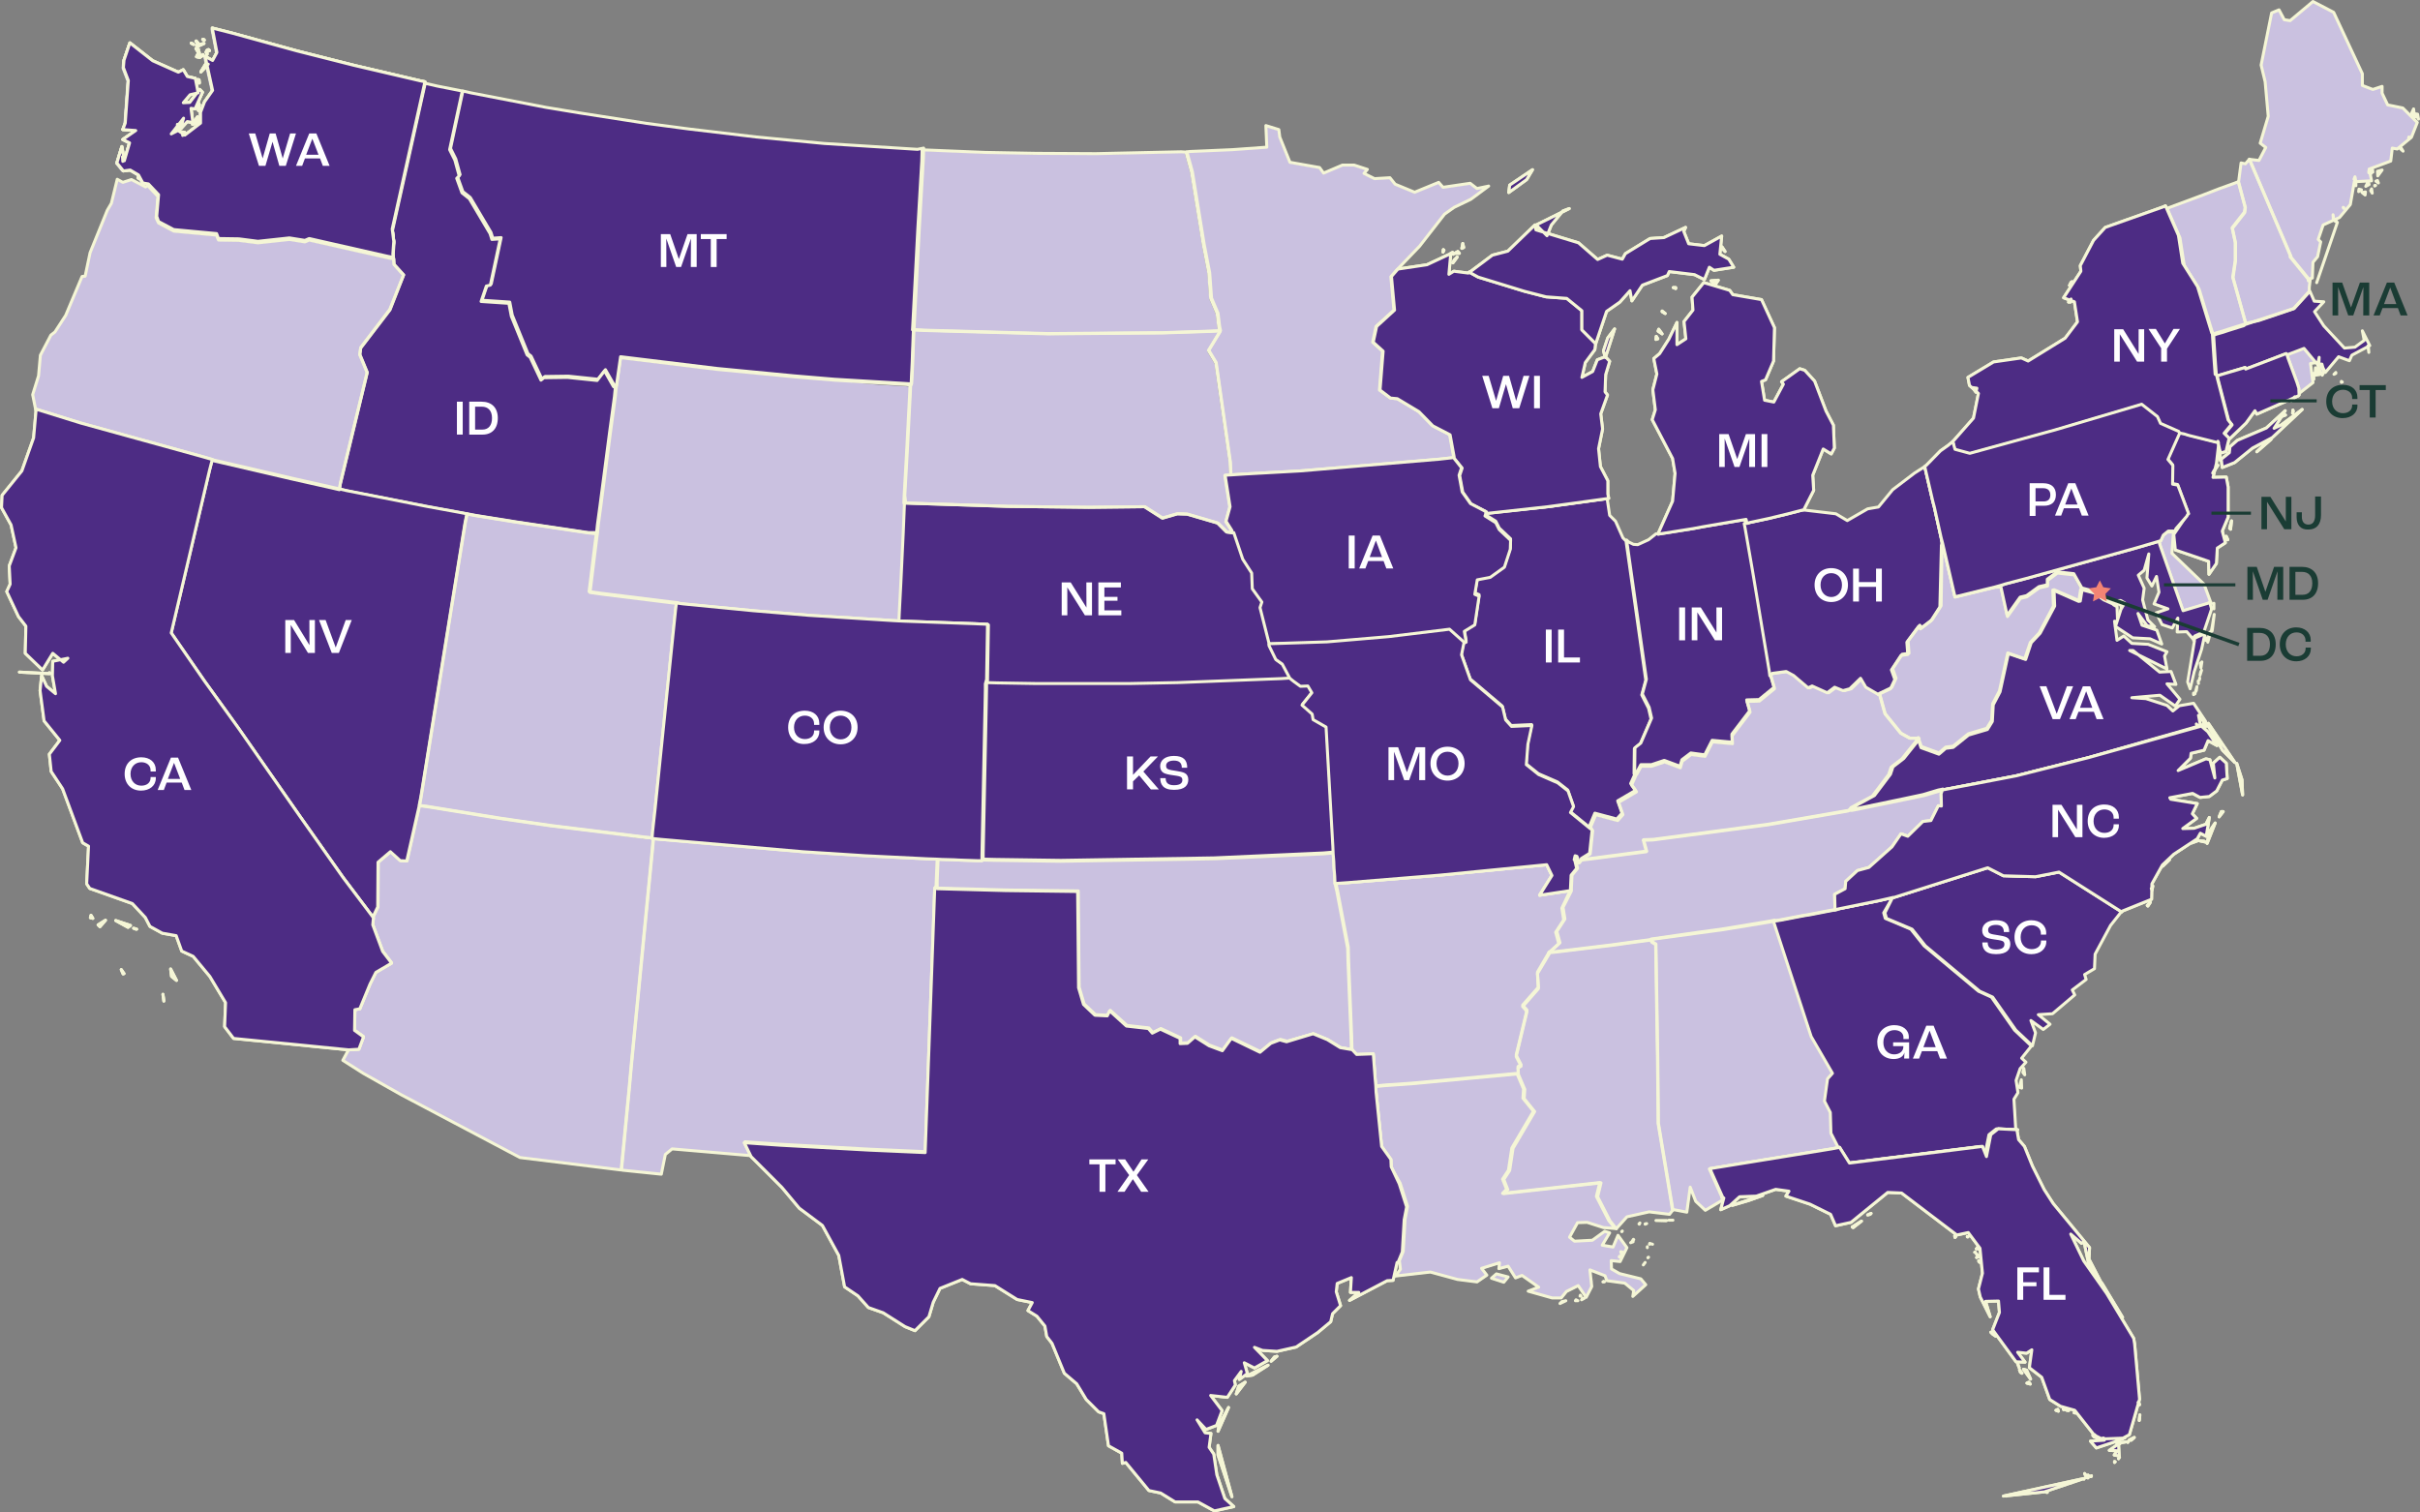 <?xml version="1.0" encoding="UTF-8"?>
<svg id="Layer_1" data-name="Layer 1" xmlns="http://www.w3.org/2000/svg" viewBox="0 0 784.17 490.07">
  <rect x="0" y="0" width="784.17" height="490.07" fill="#808080" stroke="none"/>
  <defs>
    <style>
      .cls-1 {
        fill: #f48474;
      }

      .cls-2 {
        fill: #fff;
      }

      .cls-3 {
        fill: #cac1e0;
      }

      .cls-4 {
        isolation: isolate;
      }

      .cls-5 {
        fill: #1a3c34;
      }

      .cls-6, .cls-7 {
        fill: #4d2c84;
      }

      .cls-6, .cls-7, .cls-8 {
        stroke: #f5f6d6;
        stroke-linejoin: round;
        stroke-width: .97px;
      }

      .cls-7 {
        fill-rule: evenodd;
      }

      .cls-8 {
        fill: none;
      }
    </style>
  </defs>
  <g id="State_Borders" data-name="State Borders">
    <g id="Inactive_States-2" data-name="Inactive States-2">
      <line class="cls-3" x1="50.49" y1="20.49" x2="40.09" y2="42.29"/>
      <polyline class="cls-3" points="60.59 25.09 45.09 57.79 45.09 57.79 44.89 58.29 44.89 58.29 44.29 59.49 10.79 130.29"/>
      <polyline class="cls-3" points="65.59 14.39 65.59 14.49 64.29 17.19"/>
      <polyline class="cls-3" points="3.69 171.49 3.69 171.49 50.79 71.79 50.99 71.39 79.09 12.09"/>
      <polyline class="cls-3" points="4.09 196.49 61.29 75.69 61.49 75.19 89.89 15.09"/>
      <polyline class="cls-3" points="8.79 212.69 72.39 78.09 72.69 77.59 100.89 17.99"/>
      <polyline class="cls-3" points="111.89 20.79 84.59 78.29 84.39 78.89 20.49 213.79 20.09 214.69 17.09 220.99 17.09 221.09"/>
      <line class="cls-3" x1="15.89" y1="223.49" x2="13.39" y2="228.79"/>
      <polyline class="cls-3" points="16.29 248.89 96.89 78.39 97.09 77.89 122.89 23.39"/>
      <polyline class="cls-3" points="22.39 261.99 22.39 261.99 108.49 79.99 108.69 79.49 133.99 25.99"/>
      <polyline class="cls-3" points="28.49 275.09 119.59 82.49 119.79 82.09 129.99 60.49 130.39 59.59 144.99 28.89"/>
      <polyline class="cls-3" points="33.79 289.89 116.39 115.29 116.49 115.19 116.49 115.19 146.69 51.19 146.69 51.19 146.99 50.69 156.19 31.09"/>
      <polyline class="cls-3" points="167.49 33.29 152.59 64.89 152.29 65.39 43.99 294.39"/>
      <polyline class="cls-3" points="52.39 302.69 158.99 77.29 159.29 76.69 178.79 35.39"/>
      <polyline class="cls-3" points="61.39 309.69 61.39 309.69 161.39 98.39 161.49 97.89 190.19 37.29"/>
      <polyline class="cls-3" points="69.19 319.09 168.29 109.59 168.59 109.09 201.69 39.09"/>
      <polyline class="cls-3" points="74.09 334.89 149.59 175.19 149.59 175.19 149.59 175.19 149.79 174.89 149.79 174.89 174.59 122.39 174.59 122.39 174.79 121.89 213.19 40.79"/>
      <polyline class="cls-3" points="84.99 337.69 143.19 214.69 143.39 214.39 143.39 214.39 186.69 122.89 186.89 122.49 224.79 42.29"/>
      <polyline class="cls-3" points="96.79 338.89 122.29 284.99 122.29 284.99 122.39 284.79 122.39 284.79 136.89 254.09 136.89 254.09 136.89 254.09 137.09 253.79 137.09 253.79 198.09 124.69 198.39 124.19 200.29 120.09 200.39 119.99 200.39 119.99 202.09 116.29 202.19 115.99 236.49 43.69"/>
      <polyline class="cls-3" points="108.49 339.99 123.59 308.09 123.69 308.09 123.69 308.09 145.09 262.79 145.09 262.69 195.19 156.89 195.19 156.89 195.59 156.09 213.69 117.69 213.89 117.49 248.19 44.99"/>
      <polyline class="cls-3" points="117.19 347.89 156.49 264.69 156.59 264.49 190.89 191.99 191.09 191.59 191.09 191.59 225.39 119.19 225.49 118.89 259.89 46.09"/>
      <polyline class="cls-3" points="126.89 353.39 167.99 266.39 168.09 266.29 237.09 120.49 237.19 120.19 271.79 47.09"/>
      <polyline class="cls-3" points="136.69 358.59 179.59 267.99 179.59 267.99 179.59 267.89 248.89 121.59 248.99 121.29 283.69 47.79"/>
      <polyline class="cls-3" points="146.49 363.89 191.19 269.49 191.19 269.39 260.59 122.69 260.79 122.39 295.69 48.59"/>
      <polyline class="cls-3" points="156.39 369.09 202.79 270.89 202.89 270.79 272.49 123.59 272.69 123.29 307.69 49.19"/>
      <polyline class="cls-3" points="166.19 374.29 210.69 280.29 210.69 280.29 210.69 280.19 210.79 279.99 284.49 124.29 284.59 123.99 319.79 49.69"/>
      <polyline class="cls-3" points="177.49 376.49 207.49 312.99 207.49 312.99 207.59 312.79 331.99 49.89"/>
      <polyline class="cls-3" points="189.09 377.89 204.29 345.79 204.29 345.79 204.39 345.49 204.39 345.49 344.29 49.99"/>
      <polyline class="cls-3" points="200.69 379.39 201.19 378.39 201.19 378.39 201.29 378.09 201.29 378.09 356.59 49.99"/>
      <polyline class="cls-3" points="212.49 380.59 215.39 374.39 368.99 49.79"/>
      <line class="cls-3" x1="381.39" y1="49.49" x2="228.09" y2="373.49"/>
      <polyline class="cls-3" points="239.99 374.49 241.79 370.59 241.89 370.29 319.79 205.89 319.79 205.89 320.09 205.19 387.09 63.49 387.09 63.49 387.39 62.99 393.99 48.99"/>
      <polyline class="cls-3" points="406.69 48.19 390.59 82.19 390.59 82.19 390.29 82.69 319.29 232.79 319.29 232.79 318.89 233.69 318.89 233.69 253.89 371.09 253.69 371.39 249.19 380.99"/>
      <polyline class="cls-3" points="409.99 41.09 409.99 41.09 410.09 40.99"/>
      <polyline class="cls-3" points="257.29 389.89 265.69 372.09 265.89 371.79 305.39 288.29 305.49 288.09 318.39 260.89 318.79 259.99 363.89 164.59 363.89 164.49 393.89 101.19 393.89 101.19 394.09 100.79 394.09 100.79 417.29 51.69"/>
      <polyline class="cls-3" points="266.09 397.29 266.09 397.19 277.69 372.79 277.89 372.49 317.49 288.69 317.59 288.49 322.09 279.09 322.19 278.79 394.89 125.19 394.99 124.99 427.89 55.29"/>
      <polyline class="cls-3" points="272.19 410.39 289.79 373.29 289.89 372.99 329.69 288.89 329.79 288.69 334.29 279.19 334.39 278.89 397.69 145.19 397.69 145.19 397.79 144.99 440.69 54.39"/>
      <polyline class="cls-3" points="279.19 421.69 341.89 289.09 341.99 288.89 346.59 279.29 346.69 278.99 397.89 170.79 397.89 170.79 397.99 170.59 405.99 153.69 450.89 58.79"/>
      <polyline class="cls-3" points="288.79 427.39 349.09 299.89 349.09 299.89 349.29 299.49 358.99 279.09 359.09 278.79 418.59 152.99 462.19 60.89"/>
      <polyline class="cls-3" points="474.99 59.79 471.49 67.19 471.49 67.19 471.49 67.19"/>
      <polyline class="cls-3" points="305.99 417.09 350.29 323.59 350.39 323.19 371.39 278.89 371.49 278.59 431.39 151.99 447.49 118.09 447.49 117.99 447.49 117.99 447.69 117.59 447.69 117.49 447.69 117.49 462.69 85.79"/>
      <polyline class="cls-3" points="318.49 416.59 360.19 328.59 360.29 328.29 383.79 278.69 383.89 278.39 444.19 150.89 473.79 88.49"/>
      <polyline class="cls-3" points="328.79 420.99 370.19 333.39 370.29 333.19 396.19 278.39 396.39 278.09 457.09 149.89 463.09 137.19 484.49 91.79 484.49 91.79 490.09 79.99"/>
      <polyline class="cls-3" points="503.99 76.69 495.29 94.99 495.29 95.09 470.79 146.89 470.59 147.19 470.59 147.19 469.89 148.69 408.99 277.59 408.79 277.89 381.29 335.99 381.19 336.29 337.39 428.69"/>
      <polyline class="cls-3" points="343.39 442.09 391.99 339.29 392.09 339.09 421.39 277.29 421.49 276.99 475.69 162.59 475.69 162.59 475.69 162.49 506.69 96.89 506.69 96.89 514.09 81.39"/>
      <polyline class="cls-3" points="350.89 452.29 404.29 339.39 404.29 339.39 404.39 339.19 484.59 169.79 484.59 169.79 484.69 169.49 484.69 169.49 513.59 108.39 513.59 108.39 525.09 84.09"/>
      <line class="cls-3" x1="533.69" y1="91.99" x2="541.09" y2="76.29"/>
      <polyline class="cls-3" points="358.19 462.89 417.49 337.69 417.49 337.59 417.49 337.59 417.49 337.49 441.99 285.79 474.79 216.39 474.79 216.39 520.89 118.89 520.89 118.89"/>
      <line class="cls-3" x1="547.39" y1="89.09" x2="551.79" y2="79.79"/>
      <polyline class="cls-3" points="364.99 474.59 429.99 337.19 429.99 337.09 454.79 284.79 482.59 225.89 482.69 225.79 518.29 150.49"/>
      <polyline class="cls-3" points="522.29 168.09 490.49 235.29 490.29 235.59 467.59 283.69 373.09 483.49"/>
      <line class="cls-3" x1="557.59" y1="93.49" x2="536.39" y2="138.39"/>
      <line class="cls-3" x1="561.09" y1="85.99" x2="560.69" y2="86.99"/>
      <line class="cls-3" x1="391.89" y1="469.69" x2="383.69" y2="486.99"/>
      <line class="cls-3" x1="403.79" y1="444.59" x2="403.09" y2="445.99"/>
      <polyline class="cls-3" points="530.49 176.79 530.49 176.79 527.89 182.29 527.89 182.29 527.69 182.69 527.69 182.69 496.19 249.29 496.09 249.39 480.49 282.49 407.29 437.19 407.09 437.69 404.69 442.69"/>
      <polyline class="cls-3" points="568.29 96.99 542.29 151.79 542.29 151.79"/>
      <polyline class="cls-3" points="394.69 489.89 394.79 489.49 396.69 485.69"/>
      <polyline class="cls-3" points="419.79 436.79 419.79 436.79 419.79 436.79 493.39 281.19 505.79 254.89 505.89 254.79 530.59 202.69 530.69 202.29 574.69 109.29"/>
      <polyline class="cls-3" points="439.99 420.19 439.99 420.19 439.99 420.19 454.79 388.79 454.79 388.79 454.99 388.39 501.59 289.89 512.59 266.69 512.59 266.69 512.59 266.59 531.99 225.79 532.09 225.39 581.59 120.69"/>
      <polyline class="cls-3" points="455.49 413.39 529.29 257.29 529.79 256.39 533.49 248.59 533.69 248.09 589.89 129.29"/>
      <polyline class="cls-3" points="467.69 413.69 494.29 357.39 494.39 357.09 533.09 275.39 533.09 275.39 533.19 275.19 533.19 275.19 547.39 245.09 547.79 244.29 584.99 165.59"/>
      <polyline class="cls-3" points="479.29 415.09 480.69 412.19 481.29 410.79 565.49 232.99 565.49 232.99 565.49 232.89 565.49 232.89 566.19 231.29 566.29 231.29 568.09 227.49 568.29 226.99 596.29 167.69"/>
      <polyline class="cls-3" points="492.19 413.89 536.49 320.09 536.59 319.89 612.39 159.89"/>
      <line class="cls-3" x1="509.89" y1="402.39" x2="501.39" y2="420.49"/>
      <polyline class="cls-3" points="512.79 396.39 517.49 386.39 517.49 386.39 518.39 384.49 518.39 384.49 536.89 345.29 536.89 345.29 536.99 345.09 536.99 345.09 625.19 158.79 632.39 143.49"/>
      <polyline class="cls-3" points="640.09 127.29 640.09 127.29 640.19 127.19 640.19 127.09 644.19 118.49 644.19 118.49 644.19 118.49"/>
      <polyline class="cls-3" points="657.19 117.19 629.29 176.19 629.09 176.59 537.99 368.99 537.89 369.19 524.69 397.09 524.69 397.09"/>
      <polyline class="cls-3" points="521.39 404.19 517.39 412.69 515.49 416.49 513.69 420.49 513.69 420.49"/>
      <polyline class="cls-3" points="538.79 393.49 541.09 388.49 541.19 388.29 600.59 262.69 600.59 262.69 600.59 262.69 600.89 262.29 600.89 262.29 600.89 262.19 601.39 261.09 601.49 260.99 633.29 193.69 633.29 193.69 691.49 70.59"/>
      <line class="cls-3" x1="528.99" y1="414.09" x2="527.59" y2="417.09"/>
      <polyline class="cls-3" points="551.79 391.89 555.69 383.59 555.89 383.39 614.29 259.99 614.49 259.49 647.09 190.49 647.29 190.19 703.49 71.39 703.49 71.29 705.79 66.39 705.89 66.39 705.89 66.39"/>
      <polyline class="cls-3" points="720.79 60.79 658.99 191.49 658.99 191.49 658.99 191.49 658.59 192.19 658.59 192.19 628.39 256.09 628.09 256.69 565.99 387.99 565.29 389.49 565.19 389.69"/>
      <line class="cls-3" x1="749.39" y1=".39" x2="734.39" y2="32.09"/>
      <polyline class="cls-3" points="758.09 7.89 732.79 61.39 732.79 61.39 724.19 79.59 724.09 79.79 714.39 100.39 714.39 100.39 714.19 100.69 672.89 188.09 672.89 188.09 672.79 188.19 670.29 193.49 670.29 193.49 670.19 193.79 641.79 253.79 641.79 253.89 619.29 301.29 619.19 301.59 579.09 386.19"/>
      <polyline class="cls-3" points="588.79 391.69 627.39 310.19 627.49 309.99 655.39 251.09 655.39 250.99 681.99 194.89 682.19 194.29 703.09 150.19 703.19 150.09 717.49 119.79 717.79 119.19 726.39 100.99 726.39 100.99 738.59 75.19 738.69 75.09 764.19 21.09"/>
      <polyline class="cls-3" points="598.89 396.49 608.59 375.99 608.59 375.89 636.19 317.59 636.39 317.29 669.29 247.59 669.39 247.49 688.59 206.99"/>
      <line class="cls-3" x1="694.19" y1="194.99" x2="689.09" y2="205.79"/>
      <polyline class="cls-3" points="772.09 30.49 745.19 87.29 745.09 87.39 738.29 101.89 738.29 101.99 721.99 136.39 721.89 136.49 718.59 143.49 718.59 143.59 705.79 170.59 705.79 170.59 705.79 170.59 704.89 172.49 704.89 172.49 704.29 173.79 704.29 173.79 703.99 174.39 703.99 174.39 703.99 174.39 696.79 189.59"/>
      <line class="cls-3" x1="710.59" y1="186.29" x2="702.59" y2="203.39"/>
      <line class="cls-3" x1="721.79" y1="162.69" x2="712.99" y2="181.29"/>
      <line class="cls-3" x1="700.19" y1="208.49" x2="699.99" y2="208.79"/>
      <polyline class="cls-3" points="699.19 210.39 697.19 214.69 696.79 215.69 691.69 226.29 691.69 226.39 683.49 243.69 683.39 243.89 645.69 323.59 645.49 323.99 621.69 374.29 621.69 374.29 615.79 386.89"/>
      <polyline class="cls-3" points="752.39 97.99 751.99 98.99 751.99 98.99"/>
      <polyline class="cls-3" points="750.39 102.19 750.39 102.19 736.29 132.19 736.29 132.19 736.19 132.19"/>
      <line class="cls-3" x1="781.09" y1="37.39" x2="775.99" y2="48.19"/>
      <line class="cls-3" x1="774.99" y1="50.39" x2="773.89" y2="52.59"/>
      <polyline class="cls-3" points="732.79 139.59 730.09 145.29 730.09 145.29"/>
      <polyline class="cls-3" points="710.09 213.59 710.09 213.59 713.69 205.99 714.09 205.09 714.09 205.09 714.09 204.99"/>
      <line class="cls-3" x1="758.29" y1="111.69" x2="754.59" y2="119.39"/>
      <line class="cls-3" x1="704.69" y1="224.99" x2="703.19" y2="227.99"/>
      <polyline class="cls-3" points="702.59 229.29 697.69 239.59 697.69 239.59 697.59 239.89 652.99 334.09 652.99 334.09 652.89 334.39 634.79 372.59 634.79 372.69 624.89 393.59"/>
      <line class="cls-3" x1="652.69" y1="360.89" x2="633.89" y2="400.49"/>
      <polyline class="cls-3" points="669.79 324.59 669.79 324.59 671.39 321.29 671.59 320.79 671.59 320.79 711.79 235.89 711.99 235.59 712.09 235.29 712.69 234.09 712.69 234.09 713.19 232.89 713.19 232.89 713.49 232.29"/>
      <polyline class="cls-3" points="657.69 376.29 641.89 409.69 641.89 409.69"/>
      <polyline class="cls-3" points="713.39 258.59 717.09 250.79 717.29 250.29 717.29 250.29 719.39 245.89"/>
      <line class="cls-3" x1="720.89" y1="242.79" x2="720.39" y2="243.79"/>
      <polyline class="cls-3" points="704.79 276.69 704.79 276.69 708.59 268.69"/>
      <polyline class="cls-3" points="709.29 267.09 709.29 267.09 710.59 264.39"/>
      <line class="cls-3" x1="664.09" y1="388.69" x2="647.59" y2="423.69"/>
      <polyline class="cls-3" points="726.39 257.19 726.39 257.19 726.49 256.99"/>
      <polyline class="cls-3" points="652.09 440.19 670.89 400.39 670.99 400.29 671.79 398.39"/>
      <polyline class="cls-3" points="661.39 446.59 677.49 412.39 677.79 411.79 678.19 411.09"/>
      <polyline class="cls-3" points="668.79 456.89 668.89 456.69 668.99 456.39 684.69 423.19 684.89 422.89 684.99 422.79"/>
      <polyline class="cls-3" points="677.59 464.29 691.39 435.19 691.39 435.09"/>
      <polyline class="cls-3" points="689.39 465.39 690.29 463.59 690.29 463.59 690.29 463.59 690.29 463.49"/>
      <polygon class="cls-3" points="751.39 121.69 749.99 121.89 750.09 119.49 751.39 121.69"/>
      <polygon class="cls-3" points="749.59 123.19 749.19 122.09 749.49 121.29 749.59 123.19"/>
      <polygon class="cls-3" points="756.69 121.29 756.69 120.99 756.09 121.59 756.69 121.29"/>
      <polygon class="cls-3" points="758.49 124.19 758.79 124.09 758.49 123.89 758.49 124.19"/>
      <polygon class="cls-3" points="44.49 57.99 44.89 58.29 44.59 57.39 44.49 57.99"/>
      <polygon class="cls-3" points="505.29 422.69 507.19 421.79 505.89 422.09 505.29 422.69"/>
      <polygon class="cls-3" points="483.09 414.49 487.09 415.79 488.49 414.09 484.69 413.09 483.09 414.49"/>
      <polygon class="cls-3" points="510.29 421.79 511.09 421.79 510.49 421.49 510.29 421.79"/>
      <polygon class="cls-3" points="512.29 421.49 513.19 420.99 512.59 420.99 512.29 421.49"/>
      <polygon class="cls-3" points="519.19 415.69 519.69 415.69 519.49 415.49 519.19 415.69"/>
      <polygon class="cls-3" points="511.79 420.29 512.09 420.29 511.89 419.99 511.79 420.29"/>
      <polygon class="cls-3" points="525.49 399.19 525.39 399.39 525.29 399.39 525.49 399.19"/>
      <path class="cls-3" d="M346.59,279.29h-3.1l-9.1-.1-12.1-.2h-.2l-4.4,9.4,8.2.2h4l12.2.2,7.2.1.1,10.6,9.7-20.4-12.5.2h0ZM305.39,288.29l-39.5,83.5,12,.7,39.7-83.8-12.2-.4ZM198.59,125.59l-.5-.9-61.1,129.1h0l-.7,4.6-.5,2.9,2.4.3,6.9,1.1,11.4,1.8,34.3-72.5h-.2l2.2-17.8.1-.9h.1l.3-3,.8-5.9,1-7.4h0l2.1-16.2,1.6-11.8.3-3-.5-.4h0ZM257.09,122.39l-8.3-.8-11.8-1.1-5-.5-6.7-.8-11.6-1.4-11.6-1.4-1.2-.1-.6,3.8h0l-.8,5.2-.1.6-.3,3-1.6,11.8-2,15.5-1.1,8.2-.8,5.9-.3,3-.2,1.3-2.1,17.1h0v.4h-.1l-34.3,72.5,5.1.8,6.3.9,10.2,1.5,1.3.2,11.6,1.4,69.4-146.7-3.4-.3h0ZM195.69,120.49l-2.4,3.1-6.6-.7-43.3,91.5h0l-6.3,39.4,61.1-129.1-2.5-4.2ZM305.39,288.29l-39.5,83.5,12,.7,39.7-83.8-12.2-.4ZM346.59,279.29h-3.1l-9.1-.1-12.1-.2h-.2l-4.4,9.4,8.2.2h4l12.2.2,7.2.1.1,10.6,9.7-20.4-12.5.2h0ZM257.09,122.39l-8.3-.8-11.8-1.1-5-.5-6.7-.8-11.6-1.4-11.6-1.4-1.2-.1-.6,3.8h0l-.8,5.2-.1.6-.3,3-1.6,11.8-2,15.5-1.1,8.2-.8,5.9-.3,3-.2,1.3-2.1,17.1h0v.4h-.1l-34.3,72.5,5.1.8,6.3.9,10.2,1.5,1.3.2,11.6,1.4,69.4-146.7-3.4-.3h0ZM195.69,120.49l-2.4,3.1-6.6-.7-43.3,91.5h0l-6.3,39.4,61.1-129.1-2.5-4.2ZM198.59,125.59l-.5-.9-61.1,129.1h0l-.7,4.6-.5,2.9,2.4.3,6.9,1.1,11.4,1.8,34.3-72.5h-.2l2.2-17.8.1-.9h.1l.3-3,.8-5.9,1-7.4h0l2.1-16.2,1.6-11.8.3-3-.5-.4h0ZM305.39,288.29l-39.5,83.5,12,.7,39.7-83.8-12.2-.4ZM346.59,279.29h-3.1l-9.1-.1-12.1-.2h-.2l-4.4,9.4,8.2.2h4l12.2.2,7.2.1.1,10.6,9.7-20.4-12.5.2h0ZM257.09,122.39l-8.3-.8-11.8-1.1-5-.5-6.7-.8-11.6-1.4-11.6-1.4-1.2-.1-.6,3.8h0l-.8,5.2-.1.6-.3,3-1.6,11.8-2,15.5-1.1,8.2-.8,5.9-.3,3-.2,1.3-2.1,17.1h0v.4h-.1l-34.3,72.5,5.1.8,6.3.9,10.2,1.5,1.3.2,11.6,1.4,69.4-146.7-3.4-.3h0ZM195.69,120.49l-2.4,3.1-6.6-.7-43.3,91.5h0l-6.3,39.4,61.1-129.1-2.5-4.2ZM198.59,125.59l-.5-.9-61.1,129.1h0l-.7,4.6-.5,2.9,2.4.3,6.9,1.1,11.4,1.8,34.3-72.5h-.2l2.2-17.8.1-.9h.1l.3-3,.8-5.9,1-7.4h0l2.1-16.2,1.6-11.8.3-3-.5-.4h0ZM305.39,288.29l-39.5,83.5,12,.7,39.7-83.8-12.2-.4ZM346.59,279.29h-3.1l-9.1-.1-12.1-.2h-.2l-4.4,9.4,8.2.2h4l12.2.2,7.2.1.1,10.6,9.7-20.4-12.5.2h0ZM257.09,122.39l-8.3-.8-11.8-1.1-5-.5-6.7-.8-11.6-1.4-11.6-1.4-1.2-.1-.6,3.8h0l-.8,5.2-.1.6-.3,3-1.6,11.8-2,15.5-1.1,8.2-.8,5.9-.3,3-.2,1.3-2.1,17.1h0v.4h-.1l-34.3,72.5,5.1.8,6.3.9,10.2,1.5,1.3.2,11.6,1.4,69.4-146.7-3.4-.3h0ZM195.69,120.49l-2.4,3.1-6.6-.7-43.3,91.5h0l-6.3,39.4,61.1-129.1-2.5-4.2ZM198.59,125.59l-.5-.9-61.1,129.1h0l-.7,4.6-.5,2.9,2.4.3,6.9,1.1,11.4,1.8,34.3-72.5h-.2l2.2-17.8.1-.9h.1l.3-3,.8-5.9,1-7.4h0l2.1-16.2,1.6-11.8.3-3-.5-.4h0ZM305.39,288.29l-39.5,83.5,12,.7,39.7-83.8-12.2-.4ZM346.59,279.29h-3.1l-9.1-.1-12.1-.2h-.2l-4.4,9.4,8.2.2h4l12.2.2,7.2.1.1,10.6,9.7-20.4-12.5.2h0ZM257.09,122.39l-8.3-.8-11.8-1.1-5-.5-6.7-.8-11.6-1.4-11.6-1.4-1.2-.1-.6,3.8h0l-.8,5.2-.1.6-.3,3-1.6,11.8-2,15.5-1.1,8.2-.8,5.9-.3,3-.2,1.3-2.1,17.1h0v.4h-.1l-34.3,72.5,5.1.8,6.3.9,10.2,1.5,1.3.2,11.6,1.4,69.4-146.7-3.4-.3h0ZM195.69,120.49l-2.4,3.1-6.6-.7-43.3,91.5h0l-6.3,39.4,61.1-129.1-2.5-4.2ZM198.59,125.59l-.5-.9-61.1,129.1h0l-.7,4.6-.5,2.9,2.4.3,6.9,1.1,11.4,1.8,34.3-72.5h-.2l2.2-17.8.1-.9h.1l.3-3,.8-5.9,1-7.4h0l2.1-16.2,1.6-11.8.3-3-.5-.4h0ZM305.39,288.29l-39.5,83.5,12,.7,39.7-83.8-12.2-.4ZM346.59,279.29h-3.1l-9.1-.1-12.1-.2h-.2l-4.4,9.4,8.2.2h4l12.2.2,7.2.1.1,10.6,9.7-20.4-12.5.2h0ZM257.09,122.39l-8.3-.8-11.8-1.1-5-.5-6.7-.8-11.6-1.4-11.6-1.4-1.2-.1-.6,3.8h0l-.8,5.2-.1.6-.3,3-1.6,11.8-2,15.5-1.1,8.2-.8,5.9-.3,3-.2,1.3-2.1,17.1h0v.4h-.1l-34.3,72.5,5.1.8,6.3.9,10.2,1.5,1.3.2,11.6,1.4,69.4-146.7-3.4-.3h0ZM195.69,120.49l-2.4,3.1-6.6-.7-43.3,91.5h0l-6.3,39.4,61.1-129.1-2.5-4.2ZM198.59,125.59l-.5-.9-61.1,129.1h0l-.7,4.6-.5,2.9,2.4.3,6.9,1.1,11.4,1.8,34.3-72.5h-.2l2.2-17.8.1-.9h.1l.3-3,.8-5.9,1-7.4h0l2.1-16.2,1.6-11.8.3-3-.5-.4h0ZM305.39,288.29l-39.5,83.5,12,.7,39.7-83.8-12.2-.4ZM346.59,279.29h-3.1l-9.1-.1-12.1-.2h-.2l-4.4,9.4,8.2.2h4l12.2.2,7.2.1.1,10.6,9.7-20.4-12.5.2h0ZM257.09,122.39l-8.3-.8-11.8-1.1-5-.5-6.7-.8-11.6-1.4-11.6-1.4-1.2-.1-.6,3.8h0l-.8,5.2-.1.6-.3,3-1.6,11.8-2,15.5-1.1,8.2-.8,5.9-.3,3-.2,1.3-2.1,17.1h0v.4h-.1l-34.3,72.5,5.1.8,6.3.9,10.2,1.5,1.3.2,11.6,1.4,69.4-146.7-3.4-.3h0ZM195.69,120.49l-2.4,3.1-6.6-.7-43.3,91.5h0l-6.3,39.4,61.1-129.1-2.5-4.2ZM198.59,125.59l-.5-.9-61.1,129.1h0l-.7,4.6-.5,2.9,2.4.3,6.9,1.1,11.4,1.8,34.3-72.5h-.2l2.2-17.8.1-.9h.1l.3-3,.8-5.9,1-7.4h0l2.1-16.2,1.6-11.8.3-3-.5-.4h0ZM305.39,288.29l-39.5,83.5,12,.7,39.7-83.8-12.2-.4ZM346.59,279.29h-3.1l-9.1-.1-12.1-.2h-.2l-4.4,9.4,8.2.2h4l12.2.2,7.2.1.1,10.6,9.7-20.4-12.5.2h0ZM257.09,122.39l-8.3-.8-11.8-1.1-5-.5-6.7-.8-11.6-1.4-11.6-1.4-1.2-.1-.6,3.8h0l-.8,5.2-.1.6-.3,3-1.6,11.8-2,15.5-1.1,8.2-.8,5.9-.3,3-.2,1.3-2.1,17.1h0v.4h-.1l-34.3,72.5,5.1.8,6.3.9,10.2,1.5,1.3.2,11.6,1.4,69.4-146.7-3.4-.3h0ZM195.69,120.49l-2.4,3.1-6.6-.7-43.3,91.5h0l-6.3,39.4,61.1-129.1-2.5-4.2ZM198.59,125.59l-.5-.9-61.1,129.1h0l-.7,4.6-.5,2.9,2.4.3,6.9,1.1,11.4,1.8,34.3-72.5h-.2l2.2-17.8.1-.9h.1l.3-3,.8-5.9,1-7.4h0l2.1-16.2,1.6-11.8.3-3-.5-.4h0ZM767.19,112.59l.5-.3-2.4-4.8.6,3.1-3,2.2-3.4.3-1.3-1.3-5.4-5.9-2.4-3.6h0l-.6-1,2.2-2.3h0l.8-.9h-.4l-2.7-.2-1.3-3-.1-.2-5.1,5.6h-.1l5.1-5.6v-1.3l.3-2.4-.6.3-.1-.6-2.7-3.2-3.2-3.9v-.6l-3.3-7.8-5.8-13.7-4.1-9.6-1.3,1.5-1.4-.3-.8,6.1v.1l2.2,8.2-.2,1.6-4,5.1,1,4.7v5.9l-.8,5.4,3,10.6,1.1,4.1h0l-1.1-4-3.1-11,.8-5.4v-5.9l-1-4.7,4-5.1.2-1.6-2.2-8.2-1.3.5-3,1.1-2,.7-4.9,1.9-8.1,3h0l-3.2,1.2-.6.2,1.5,3.5,2.7,6.1,1.4,9-.5-.8-1.4-9-2.2-5.2-2-4.4-.6.3-9.4,3.3-9.5,3.4-3.8,4.2-4.3,8.2.2,1.8-5.6,8.6,2.1.8.3-.4-.1.4,1.2.5,1,6.5-4,5.3-11.8,7.3-.2.1-2.2-1-9,1.3-1.6.9h0l-6.7,4.1.5,2.6,1.4,1.3-.4-.6,1.4.2-.2,1h0l.7.7-1.6,8-6.7,7.6-.2.2-1.4,1.1-2.4,1.7-4.5,4.6-.6.5-3.3,2.1-7.1,5.4-.8.9-3.8,4.7-3.5.6-6.6,3.8-2.1-1.2-1.6-1-9.7-1.2-1-.1.6-.2-.1-.3,3-5.9-.3-4.9,3.4-8.5,2.6,1.6,1-1.9-.3-7.4-2.4-4.6-1.6-4.2-2.1-5.5-3.2-3.5-1.6-.5-1.4,1-4.5,3.2.6.8-3.1,5.8-3-.6-1-6.1,1.3-.5,2.6-6.1.2-8,.1-2.8-4.2-9.1-2.3-.4-7-1.2-1-1.4-2.7-.8-5.7-1.7-3.8,4.7.3,4.2-2.9,3.7.6,5.6-2.9,1.9v-7.2l-2.6,5.4-3,4.7-1.9,1.6,1,5-1.3,5.1.8,6.5-1,3.2,1.1,2.1,5.5,10.4.5,3h0l.3,1.8-.8,9-4.5,10.1-.1.4-.8.1-2.4,1.9-3.5,1.6h0l-1.4-.1-1.6-.8-.6-.6,1,7h0l2.8,20,2.6,18.1-1.3,4.8.1.2,2.1,4.1.8,3.5-3.5,8.1-.1.1,3.4-7.9-.8-3.5-2.1-4-.1-.3,1.3-4.8-2.5-18-2.8-20h0l-1-7.1-1-1-2.4-5.4-1-1-.9-.9-.8-5.3v-.1l.5-.1-.3-1.4v-3.9l-2.4-4.6-.1-1-.5-4.8,1.3-6.4-.6-4.9,2.2-6.1-.8-1,.2-5.6.8-2.8h0l.5-1.5-1.3-1.4-.1.2-.1-.3-2.5,1-1.5,3.8-3.5,1.9,1.1-4.8,3.1-4.2.2-1.8.1-.1-3.3-3.3-1.2-1.2v-6.2l-4.9-4-.8-.1-5.9-.4-5.5-1.4-1.5-.4-9.3-2.8-5.8-1.8-2.9-1.6-.3.3-1.8-.2-2.8-.4-1.6,1,.6-6.7-7.2,3.3-.5.2-9.4,1.4-2.1,2.4,1,10.9-5.8,5.3-1.1,5.1,3.2,2.9-.3,3.5h0l-.7,9.1,2.4,1.8-2.6-1.8.7-8.6h0l.3-4-3.2-2.9,1.1-5.1,5.8-5.3-1-10.8,2.1-2.4,7.2-7.5,8.1-10.4,3.1-2.2.5-.2h0l4.9-2.3,5.8-4.3-3.8.8-2.2-1.7-1.2.2-7.6,1.1-1.4-1.6-3.8,1.6-4,1.6-6.3-2.6-1-1.2-.7-.9-5,.3-3.4-1.7,1.1-1.3-2.2-.7-2.1-.7h-3.9l-6.1,2.6-.8-1.1-.5-.7-9.6-1.7-.5-1.2-2.8-7-.3-2.4-4.1-1.3h-.1v.1h0l.3,6.8-3.7.3-7.4.5-5.2.2-8.6.4-1,.1,1.8,6.5,1.1,7,2.7,16.4.5,2.9h0l1.2,6.4.6,8.2,1.7,3.9h0l.4,1,.5,4.2.3,1.4-.1.3-3.7,6.1,2.4,4,1,7.3,2.8,20,.7,5,.2,4.2h-.1l-.2-4.1-.7-4.9h0l-2.9-20-1-7.3-2.4-4,3.7-6.1.1-.3h-.2l-.3-1.4-.5-4.2-.3-.7h0l-1.8-4.2-.6-8.2-1.2-6.1-.6-3.2-2.6-16h0l-1.2-7.4-1.8-6.5-1.6-.1h-1.1l-12.4.3-12.4.3h-1.6l-10.7-.1h-8.7l-3.6-.1-12.2-.2h-.8l-11.3-.5-8.1-.3-.5-.1v-.5l-2,.4-1.4-.1-12-.8-12-.8-4.9-.3-7-.7-11.8-1.1-3.2-.3-8.5-1-11.7-1.4-1.8-.2-9.8-1.3-3.8-.5-7.7-1.2-11.5-1.8-2.6-.4-8.8-1.4-2.1-.3-9.2-1.8-11.3-2.2-3.8-.7-2.6-.6-4,18.6,1.2,2.3.5,1.1,1.4,5.1-.3.3-1.4-5-.5-1h0l-1.2-2.4,4.1-19-4.6-.9-3.5-.7-2.6-.6-1.3-.3-7.2,32.4-3.4,15.3.5,4-.3,4.2-.1-.5.3-4.2-.5-4,3.1-14,7.5-33.7-1.5-.3-2-.5-11.1-2.6-8.3-1.9-2.7-.7-11-2.8-4.9-1.2-6.1-1.7-10.9-3-4.1-1.1-6.3-1.6,1.5,7.9-1.4,2.6-2.4-1.3.5,2.4.5.1-.4.4,1.8,8.1-2.6,3.7-1.3,3.4v3.5l-5.1,3.9-.5-.3-.2.4v-.6l-1.5-1-2.2,1.1,2-2.6v-.5l.3.1,1.7-2.1-1,3.5,2.2-2.4,1.8.3-.6-4.6,1.3.2,2.4-5.4-.9-.9-.6.7.1.4-.4.1-2.3,3-2.1.1,2.2-2.6,2.2-.5.3-.5-.8-4.3-2.5-.6h-.1l-1.3-2.2-1.6.8-7.1-3.2-1.2-.5-7.4-5.8-1.9,5.6-.2,2.4,1.6,4.2-1,13.8-.8,2.1h.5l3.7.3-4.2,2.9,2.2,1.1-1.7,5.8-.8-4.6-1.6,5.3,2.1,2.6,2.2-.3,2.7,1.6.4.8h0l1,1.8,1.8.3,3.3,3.5-.6,7,.4,1.1.2.7,4.9,2.6,5.4.5,8.5.8.6,1.6h2.1l4.5.1,6.2.8,1.2-.1,9-1,3.5.6,1.5.2,1.4-.6,8.7,2,11.5,2.4,5.8,1.3,1.7.3.1.5-1.7-.3-6.1-1.4-11.1-2.5-8.5-1.9-1.4.6-1.7-.3-3.3-.5-9.2,1-1,.1-6.2-.8-4.8-.1h-1.8l-.6-1.6-8.7-.8-5.2-.5-4.9-2.6-.4-.8-.4-.9.6-6.9-3.3-3.5-.1-.1-.6.5-2.7-1.4-1.9-1-2.8.9-1.8-1-1.9,7.8-1.3,2.2-5.6,13.8-1.6,7.6-1,.1-5.3,12.6-3.5,5.4-1.3,1-3.4,6.5-.6,6.7-1.9,6.1.4,2.1.6,2.9h.1l-.8,9-3.8,10.7-6.4,7.9-.2,4,3.1,5.6.2,1.1h0l1.4,6.3-2.2,5.9.3,5.9-1.1,2.4,2.1,4.5,1.7,3.6,2.4,3.1-.2,8.8.8.7,4.8,4.7,3.3-5.4,2.5,2.1,1.1-.2,1.3-.3-1.4,1.3-.3-.2-.7-.6-2.5.5-.1,4.7.3,1.8h0l.7,4-1.9-1.6-1-.8-1.6-3.5-.5,4.9.6,4.7.7,5.1,5.1,6.3-3.4,4.5.5,4.2.2,1.4,3.7,5.6,2.3,6.1h0l4.2,11.4,1.9,1.1v.6l-.6,11.6,1,1.5,4.9,1.7,8.9,3.2,1.2,1.3,3,3.2,1.5,2.9,4,2.2h0l4.5.8,1.8,5,2.6,1.2h0l1.1.5,5.4,6.5,1.4,2.4,3.7,6.1-.3,7.8,1.5,1.9,1.5,1.9,9.5.9,11.8,1.2,11.8,1.2,4.2.4-1.8,3.4,6.2,4,.3.2,9.3,5.3,3.1,1.7,6.8,3.6,9.9,5.2,9.8,5.2,9.9,5.2,2.1,1.1,9.2,1.1,11.6,1.4,11.6,1.4h.4l.1-1h0l2.5-25.9.6-6.7h0l3.2-32.7h0l3.2-32.8h0l.5-5.2.3-3.1h.1l-.3,3.1-.5,4.9-3.2,32.8-3.2,32.8h0v.2l-.6,6.7-2.5,25.6h0l-.1,1.3.3.1,11,1.1,1.6.2,1.3-6.4,2.2-1.8,10.5.9,11.8,1,3.1.3.2.3,10,10,4.1,4.9,1.5,1.8,7.3,5.5h0l.2.1,5.3,9.7.6,3.3,1.3,6.9,4.3,2.9,1.4,1.5,2,2.3,4.8,1.7,2.8,1.8,4.3,2.7,3.2,1.3,4.5-4.5,1.4-4.7,2.2-4.5,1.6-.6,5.6-2.3,2.7,1.4,4.2.3,3.7.3,6.6,4.1.6.4,4.9,1-1.4,2.6,2.9,1.8,1.6,2,1,1.2.6,3.4,1.7,2.2,2.7,6.5,1.3,3.2,4,3.4,2.2,3.6.9,1.5,4,4,1.7.6.7,4.6.8,5.8,4.3,2.4.2,3.3,1.1-.3.4.4,7.1,8.7,1,.2,2.8.6,4.7,2.9h7.4l5.3,2.9,1.5-.3,4.8-1.1-2.9-2.6-.1-.2-2.5-7.5-1-6.7-1.2-1.8-.3-.4.6-4.5-1.9-.2-2.6-4.2,2.9,3.1,3.4-1.3,1.8-4.8-3.7-4.9,5.4.6,2.6-4-.3-1.4,2.2-3-.6,2.6,1.7-1.2h0l.9-.7-.2-.8-.8-2.7,1.7.8,1.6.9,4.2-2.4-3.4-3.5-.8-.8,1,.4,1.7.6,4.7.3,6.2-1.4h0l7-4.7,4.2-3.5.6-2.6,2.6-2.6-1.4-4.5.3-2.7,4.6-1.9-.3,4.8h2.7l-3,2.6,2.9-1.5h0l9.3-4.9,1.9-.1,1.3-5.8h.3l1.4-3.4.6-10.4.8-4.2-.8-2.5h0l-1.6-4.9-2-4.3,2.3,4.1,1.5,4.7.9,2.8-.8,4.2-.6,10.4-1.4,3.4h.2l.3,2.4-1.6,2.2,3.5-.4,7.8-.9,4.4,1.2,4.4,1.2,6.3.8.9-.6,2.3-1.6-1-1.2-.7-1,1.4-.4,4.4-1.4-.2,1.9,3-.8,2.4,3.8,1.3-.5.8-.3,5.4,3.8-3.4,1.3,6.4,1.8,1.4.4h2.9l1.7-2.1,3.8-1.9,2.5,3.6h0l.1.2,1.8-3.5-.1-.6-.5-4.8,2.3.9,2.6,1,.6,1.6,5.8.8,1.3,1,1.6,1.3-.3,1.9,4.2-3.8-1.6-1.9-2.5-.6-4.4-1.1-2.6-1.5-.1-2.7,2.9.3,2.2-4.5-2.9-4-1.6,3.8-1.1-.2-2.4-.4,2.4-4-1.6-.5-4,2.9-5.8.3-.1-.1-1.5-1.2,2.6-4.7,1.7-.1h1.4l5.3,1.7,3.8.3-2.1-2.6-4-7.8.4-1.6h0l.7-2.8h.4l-.2.9h0l-.9,3.5,4,7.8,2.1,2.6v-.1l1.1-1.2h0l2.3-2.5,7.2-1.6,4.5.5,2.1.2,1-1.3-.7-4-3.2-19.2-.8-4.9-.2-19h0v-1.5l-.4-23.7-.2-13.8-1.3-.8-.2-.7h.2l.2.5,1.3.8.2,13.8.4,23.8v1.4h0l.2,19.1.8,4.9,3.2,19.2.7,4.1.3-.1,4.2.8,1.1-8.1,1.8,4.6,2.5,2.3.6.5,5.9-3.5-.9,3.3,2.9-1.3,3.2-2.9,2.5-.1,2.9-.1,6.3-2.2,3.9.5h.4l-1,1.6,7.8,2.6,2.5,1.2,4.2,2,1.6,3.7,4.3-.9.7-.2,11.9-9.7,4.2.2h.2l8.9,6.7,9,6.9h0l3.7-.8,3.8,5.1.5,4.9h0l.3,3.2-1.3,5.1.6,2.6,3.2,6.4-1.5-5,4.2-.1.1,1.8.2,1.9-2.2,5.6,6.6,9,1,1.4,2.9.1-2.4-3.2,2.9.3,1.7-1.1-.8,5.8,4,3.1h0l2.6,7.2,3.5,2.2,1.5.4,3.1.9,5.5,7,.7.9h.3l-.2.1h0l3.1,1.6-.3-.6h.3v.6l.2.1-4.5.3,1.9,2.2,7.2-2.4,3.1-1.7.4-.2.5-1.6h0l2.5-8.6-.1-.2.2-.3v.1l.3-.9-1.6-17.9-.1-.6h0l-.2-1.2-6.5-10.8-2.3-3.8-4.9-6.9-2.5-3.6-4.1-8.5-.1-.2.2.1,3.3,2.9.8-.6,1.6,7.6,1.1,1.6,2.9,4.2-2.5-4.9-1.5-2.8.2-3.7-5.1-6.1-6.7-8.2-1-1.5-1.9-3-3.8-7.6-.7-1.8-1.9-4.6-1.9-2.2-.5-2.9.2-.3h-.6l-.3-5.5-.3-4.4,1.3-2.1-.6-4,1.3-3.8,1.9-2.1-1.4-1.3,3.2-4h-.1l-5.1-4.8-.3-.3-7.1-10.1-.4-.6-4.2-1.9-4.7-3.9-8.8-7.4-4.1-3.4-4.1-5.2-.2-.2-8.3-3.5-.5-1.8,2.9-5-2.5,5,.5,1.8,8.2,3.5h.1l4.3,5.4,3.8,3.2,8.8,7.4,5,4.1,4.2,1.9.2.2,7.3,10.5h0l5.4,5.1,1-4.2-1.5-4,4,2.9,2.2-1.7-3.8-3.1,4.6-.3,4.9-4.2h0l2.3-1.9-.7-1.4-.1-.2.3-.2h0l4.2-3.2-.5-1.6,3.2-1.9.2-4.7,5-9.3,3.4-4.3.2-.1h0l.1-.1.2-.2,9.4-3.8.1-2.9-.2-.6.2-.3v-1.2l3.4-6.1,3.7-3.5.6-.4h0l7-4.6,1-1.8,1.9,1,1-6.1-1.1,2.2-3.8,1.3-2.2.1h-1.5l2.2-1.6h0l2.3-1.7-1-1-.4-.5,1.6-3.3-8.6-1.4-.3-.5,7.4-1.4,2.4,1.3.7-.1,2.3-.2,2.4-1.8,1.8-3.5,1.6-.5-.3-5-1.8-1.7-.3-.2-2.1,1.9.3,2.8h0l.2,2-.4-1.6-1.2-4.3-1.3-.3-9,3.8,4-4,.2-1.6,4.2-1,1.3-3.1,2.9,1.6-3-4.5-2.1-1.8-1.3.4-14.2,4-14.2,4-6.8,1.9-7.3,1.8-14,3.5-2.1.5-11.5,2.2-12,2.3h-.2l12.3-2.3,11-2.1,2.7-.7,14-3.5,6.5-1.6,7.6-2.2,14.2-4h0l14.2-4-.3-.5-.1-.3.5.5.1.1.8-.2-.1-.1-.2-1h0l-.4-2.1.5.1.5.8h0l1,1.8.3-.1.2-.1-.3-.8-1-1.5-2.8-4.3-4.6.8-2.1,1.7-1.3-1.2-.6-.5-6.8-2.2-3.6-.2h-1l1.1-.1,8-.7,3.5,2.4,1.5,1,1.5-2.2-1.6-1.9-2.6-3.1,2.9.2-1.6-4.2-3.7.2-3-2.4-3.9-3.2,4.4,2.2,4.8,2.4-.8-4.1.8-1.4-2.8-1.1-3.3-1.3-5.3-.3-2.1-1.9-.5-.5-2.2,1.4-.8-6.2.7.1-.5,1.5,3.8,2.5,1.8,1.2,5.6.3,3.5,1.6.3.1-.2-.5-1.4-4-4.8-1.6-1.3-3.8,3,4,2.4.3-2.2-2.2-1.6-6.1-.1-.4.5-3.8-1.9-4.2,1.9-1.6,1.5-5.3-.6,7.8,1.3,2,.3.6,1.5-3.1.8,5.1-1.6,3.8,4.5,1.6-3.8,1.3,1.9,3.8,2.2.7,1.1.4,1.8-3.2-.2,4.5,3.1-.1,1.9,2.2h.1l.6-.8,1.8-.8,1.3-.5h0l-.1-.2,2.4-7.1v-.3l-.5-1.8v-.1l-.2.1-.1-.1h.2l.3.1.2-.1-.2-.3-2.1-5.7-3.3-3.2-7-6.8.4-5.2h0l.1-1.8h-2l.3-.3h2.2l.3-.8.9-1h0l1.8-2.1-2.7,4h0l-.7,1v.4h0l.5,4.6,8.3,2.8,2.5.9.1,4.2,2.4-3.5.3-5,2.6-1.7-1-3.8,1.9-4.5v-9.3l-.6-3.2-4.3.1.6-2.4,1-1.5-1,1.3.5-1.9.7-6.2.4,2.1v-.2.3l.1.5,1.8-.5,1-4.2v-.1l.2.2,5.3-5.1,2.9-4,.6,1.1,5.1-2.3h0l6.9-3-.9,1,.8-.7.2-.4,1.2-.5.3-.3v-.5h0l4.5-3.5-.8-6.2,1.7-.3.2.2.6-.5.3-1.4-.1,2h-.7l.1.7.6,1.6.8,1.5.6-1.1-.8-1.6-.2-.9h.4l.3,1.1.8,1.6,1.3-1.5,3-3.6,3.5,1.3.8-1.8,5.2-2.7.2,1.9-.1-1.3-.1-.6h0ZM39.59,52.59l-.1-1.5.2-.1-.1,1.6ZM116.39,115.09h0l2.4,5.8v.1l-2.4-5.7v-.2ZM158.59,75.99l-6.3-10.6-.4-.7-2.4-1.9-1.7-4.7.3-.3,1.7,4.6,2.4,1.9.4.6,6.3,10.7.4,1.2.2.8,2.7-.2-3.2,15-.2.1,3.1-14.7-2.7.2-.2-.6-.4-1.4h0ZM122.29,284.99v-5.3l4-3.4h0l-3.9,3.4v5.1h0l-.1,9.4-1.5,3.1v.4l-.1-.1v-.3l1.5-3.1.1-9.2h0ZM120.59,299.99h0l3.1,8.1h0l.1.4,2.9,3.8h0l-2.9-3.7-.2-.5-3-8.1h0ZM114.69,334.19h0l2.9,2v.1l-2.9-2.1ZM191.19,269.49l-11.6-1.4h0l-1.3-.2-10.2-1.5-6.4-.9-5.1-.8-11.4-1.8-7-1.1-2.4-.3v.2l-4,17.7h-.1l4-17.7v-.2l.6-3,.7-4.2h0l6.3-39.4,2.5-15.4,3.9-24.1h0l.9-5.5.6-2.8h.1l-.6,2.8-.8,5.2h0l-4,24.4-2.4,15.1h0l-6.3,39.4h0l-.7,4.6-.5,2.9,2.4.3,6.9,1.1,11.4,1.8,5.1.8,6.3.9,10.2,1.5,1.3.2,11.6,1.4,11.6,1.4,6.2.8,1.2.1h-1.3l-6.2-.8-11.5-1.5ZM272.49,123.59l-2.3-.1-9.6-.8-3.5-.3-8.3-.8-11.8-1.1-5-.5-6.7-.8-11.6-1.4-11.6-1.4-1.2-.1-.6,3.8h0l-.8,5.2-.1.6-.3,3-1.6,11.8-2,15.5-1.1,8.2-.8,5.9-.3,3-.2,1.3-2.1,17.1h0v.4h-.3l2.2-17.8.1-.9h.1l.3-3,.8-5.9,1-7.4h0l2.1-16.2,1.6-11.8.3-3-.6-.3-.5-.9-2.4-4.2-2.4,3.1-6.6-.7-3-.3-7.6.1-1,.8-.5-1.1h0l-3-6.3-1-.8-2.3-5.6-2.8-6.9-.8-4.2-3.4-.2-5.6-.4,1.7-5,.2-.1-1.6,4.7,5.5.4,3.5.2.8,4.2,2.8,6.8,2.4,5.8,1,.8,2.9,6.2.6,1.2,1-.8,7.6-.1,2.9.3,6.7.7,2.4-3.1,2.3,4.1.6,1,.6.3.1-.6.7-4.8.6-4.2,1.3.2,11.6,1.4,11.6,1.4,6.6.8,5.1.5,11.8,1.1,8.1.8,3.7.3,9.4.8,2.4.2,12,.7,9,.5,1.3.1h.1v.4h-.1l-1.3-.2-9.1-.5-12-1.1ZM578.69,217.89l-4.1.5-.8.2.2-.2,4.5-.6.2.1h0ZM569.79,226.99l4.9-4,.1.5-4.9,4h-1.9l-2.1.1-.1-.5,2.5-.1h1.5ZM565.09,168.69l.6-.1.3,1.2-.4.1-.2-.8-.3-.4h0ZM512.29,278.99l-.7.9-.2-.1.7-.9v-.1l.1-.3,2.4-1.5.3-.2.8-7.5-.2-.3-.3-.1-2.6-2.2h0l-3.9-3.1.1-.2,3.8,3.2,2.5,2,.4.4.2.2.2.3-.8,7.5-.3.2-2.4,1.5-.1.3h0ZM510.39,279.09l.6,2.6-1.8,2.2-.2,4.2v.9l-2.7,5.3.6,3.8-2.6,4,1,3.7-3.3,3h-.1l3-2.7-1-3.7,2.6-4-.6-3.8,2.7-5.7h.1v-.8l.2-4.2,1.8-2.2-.6-2.6-.1-.1-.1-.1.3-1.3h.1l-.3,1.3.1.1.9-.1h0l-.7.1.1.1h0ZM501.69,308.99,498.29,250.99l6.2,2.7,1.4,1.1,1.9,1.5.1.3-2.1-1.6-1.2-1-6.2-2.7-2.3-1.8-1.7-1.4v-.2l1.8,1.4,2.1,1.7h0ZM496.09,235.09l-.1.3-5.7.3h-.7l-1.9-2.1-.1-.3,1.9,2.1h1l5.6-.3h0ZM486.59,229.09l.1.3-4-3.4-6.3-5.3-1.5-4.2,1.4,3.9,6.5,5.5,3.8,3.2ZM479.09,192.99l-.1.5-1.3-.6.1-.5,1.3.6ZM474.89,207.89h0l-.6-3h.1l.5,3ZM473.39,212.49h0l1.4,3.9-1.4-3.9ZM485.59,171.39l3.7,3.5v.5l-3.7-3.5-1-2.1h0l-.1-.1-3.5-2.2.2-.4,3.3,2.1.2.3h0l.9,1.9ZM481.29,166.49v-.4l.2.1-.1.3h-.1ZM470.99,148.29v.5l2.6,3.2-.8,2.4,1,5.4,1.9,2.7.8,1.1-.2-.1-.6-.9h0l-2.1-2.9-1-5.4.8-2.4-2.6-3.3v-.5l-.2-.9h0l-1.1-6.1.2.1,1,5.7.3,1.4h0ZM424.89,224.69h0l-3,3.8h0l3-3.8ZM463.89,138.09h0l-.9-.9.9.9ZM398.39,164.49l-1.3,4.7.9,1.4,1,1.6v.6l.6.1v.1h-.1l-1.2-.2.6.1v-.6l-1-1.5h0l-.9-1.4,1.3-4.8-1.6-10.2h.1l1.6,10.1h0ZM376.59,168.09l4.7-1.4h.2l-4.9,1.4h0ZM363.89,164.59l-11.1.1h-.1l11.2-.1h0ZM319.79,220.69l-.1.8h-.2v1.7l-.1,5.4-.1,4.2h0l-.6,27.2-.3,16.9v1.8l3.8.1h.2l12,.2,9.2.1,3.1-.1,12.4-.2,12.4-.2,12.4-.2,9.3-.2,3.2-.1,12.6-.6,12.6-.6,7.1-.3,3.2-.3v.3l-3.4.3-7,.3-12.6.6-12.6.6-3.2.2-9.2.1-12.4.2-12.4.2-12.4.2h-3.1l-9.1-.1-12.1-.2h-.2l-3.8-.1h-.2v-1.7l.3-16.4.6-27.2h0l.1-4.7.1-5.4v-1.7l.4-1.4.2-14.6h0v-3.1h.3v2.4l-.4,15.6h0ZM281.49,372.99l-3.8-.2-24-1.3-1.2-.1-10.7-.8h-.4l-.2-.3.7.1,10.8.8,1.2.1,12,.7,12,.7,3.8.2,8.2.4,9.7.4v.3l-9.8-.4-8.3-.6h0ZM349.29,320.39l-.2-20.4h0l-.1-10.8-7.1-.1-12.2-.2h-4.1l-8.1-.2-12.2-.3-1.9-.1-.2-.1-.4-.1v-.3h.2v.3h2.4l12.2.3,8.2.2h4l12.2.2,7.2.1.1,10.6.2,20.6.9,3,.7,2.4,3.7,3.5,3.9.2-.1.2-4-.2-3.7-3.5-.7-2.2-.9-3.1ZM391.59,339.19l-4.6-2.9-2.4,2.1-2.4.1v-1.7l-1-.5-5.4-2.5-2.6,1.3-1.3-1.5-1.7-.2-5.4-.6-4.6-4.2-.7-.6.1-.3.7.6,4.7,4.3,5.3.6,1.8.2,1.3,1.5,2.6-1.3,5.3,2.5,1.1.5v1.7l2.4-.1,2.4-2.1,4.6,2.9.3.1,3.9,1.5-.2.2-3.9-1.4-.3-.2h0ZM416.69,337.89l-2.2-.6-2.9,1.1-3.5,2.9-3.8-1.8h0l-5.4-2.6.2-.2,5.4,2.6,3.9,1.9,3.5-2.9,2.9-1.1,2.2.6.6-.2,5.4-1.5-5.5,1.6h0l-.8.2h0ZM429.89,337.19l-4.5-1.9h.1l4.4,1.9h.2l4.2,2.6,3.4.6h-.1l-3.5-.6-4.2-2.6h0ZM498.29,320.19h0l-.3-4.4h0l.3,4.4ZM494.59,327.59l-.1.4-1.3-1.5.2-.2,1.2,1.3h0ZM525.69,264.29l-1.7,1.9-7.1-1.9-1.7,4.2-.4-.4,1.8-4.3,7.1,1.9,1.7-1.9-1.4-4,5.8-3.4.3.5-.8.5-5,2.9,1.4,4h0ZM533.39,276.09h-.2l-.2-.7h0l-.8-2.8h.2l.7,2.6h0l.3.9ZM492.69,345.29l-.2.1-1.4-2.7.1-.3,1.5,2.9ZM493.29,356.19l.2-3-2.1-4.9h.4v-.2l-.1-1.7h0l.1,1.4v.6l2.1,4.9-.2,3,.7.9,2.7,3.3-7,11.9-1.1,7.2-1.9,2.9,1.3,3.3-1.1,1.1-.6.1,1.3-1.3-1.3-3.3,1.9-2.9,1.1-7.2,7-11.9-2.4-3-1-1.2h0ZM561.19,241.29l-6.5-.6-2.4,4.7-4.5-.6-.4.3-2.5,1.9-.6,2.1-5.1-1.9-4.2,1.4h-3.4l-1.4,2.6-.3.1v.3l-1.4,3-.3-.4,1.4-3.1-.3-.1.1-8.1.2-.2-.1,8,.3.1.3-.1,1.4-2.6h3.4l4.2-1.4,5.1,1.9.6-2.1,2.9-2.2h.1l4.4.6,2.4-4.7,6.5.6-.1-2.6,5.2-6.9h0l.5-.7.1.5-1.4,1.8h0l-4.4,5.7.2,2.7ZM643.09,374.09l1.2-6.1,2.4-1.9h.6l-2.4,1.9-1.4,7.1-.4-1h0ZM621.69,374.29l13.1-1.6,6.8-.9v.1l-6.9.9-13,1.5-13.1,1.7-9.5,1.2v-.1l9.6-1.2,13-1.6h0ZM740.49,101.19l-2.2.8-6.5,2.2-.6.1.4-.1,6.8-2.2,2.1-.8ZM727.49,119.59l.1.3h-.1v-.3h0ZM716.99,108.99l.1-.1.3,4.6.3,4.5.1,1.2.2,2.6-.4-.2-.1-1.7-.2-2.3-.3-4.5-.3-4.7v-.3l-.2.1-2.3-7.5-2.3-7.5.5.8,2,6.4h0l2.6,8.6h0ZM594.59,223.09l-2.2,1.7-.3-.1,2.2-1.7.3.1ZM587.29,222.69l-1,.5-.2-.2,1-.4.2.1h0ZM602.89,220.39l-3.2,3.1-2.2.6-.2-.1,1.9-.5,3.5-3.4.2.3h0ZM628.79,174.49l.5,1.7v.2l4,17.3,13-3.2,1-.3.8-.2.1-.1-.1.2.1.4-1.1.1h-.8l-13,3.2v-.1l-4-17.2-.2.1v.3-.2l-.3-2.2ZM645.69,228.59l-.3,5.2h0l.3-5.2h0ZM608.79,225.19h0l.1.1-.1-.1ZM612.69,217.39l3.1-4.7h.2l-2.9,4.3,1.1,3.1-1.4,3-.3.1,1.3-2.7-1.1-3.1h0ZM618.39,211.99h-.4l-.3-3.7,3.8-5.1v.1l-3.5,4.6.4,4.1h0ZM625.59,201.29l2.8-4.3.5-20,.2-.1-.3,19.7-2.9,4.5-.3.2h0ZM558.29,388.89l-.6-.6.2.1-2.2-4.8-2-4.5h.2l1.9,4.3,2.2,5,.3.1v.4h0ZM616.39,270.69h0l1.6.6h0l-1.6-.6ZM623.29,258.09l-6.2,1.3-2.9.6-12.7,2.6-.9.2h0l-.7.1h-1l.1-.1.6-.8,1.9-1,5-2.7,5.3-7,.8-2.4,3.5-2.7,4.5-5.6.6-1,.1.1.1.3-.3.5-4.5,5.5-3.5,2.7-.8,2.4-5.2,6.9-5.8,3.1-1,.5-.6.8,1.1-.2h0l.5-.1,13.1-2.7,2.3-.5,6.1-1.3,5-1.5.4-.1,1.1-.2.1.2h-.2l-.1.3-.8.2-.3.1-4.7,1.5h0ZM665.39,191.69v-.3l4.9,2.1h0l3.3,1.5v.3l-3.4-1.5-4.8-2.1ZM686.99,197.89v.1l-1,3-.2-4.2-.2-.2-.2.1-.2-.1-.5-.3-.3-.3-2.5-1.1-.4-.2-3-2.2-4.2-1.1h0v-.3l-1.7-3-.9-1.6-5.4-.6-3.2,2.4v1.8l-2.7.6-2,1.4h0l-2,1.4-2.1.5-4.2,5.9-.1-.4,4.2-5.9,2.1-.5,2.5-1.8h0l1.5-1.1,2.7-.6v-1.8l3.2-2.4,5.4.6,1.1,1.9h0l1.5,2.7.3.1,4.2,1.1,3,2.2.3.2,2.6,1.2.3.3.3-.8h.3l-.4.7.5.3.2.1.2-.1.2.1.6.3.2.3v.6l.1.1-.1.6h0ZM699.79,177.09l-.2-.5-.2-.9.2-.1-.1.2.3,1.3ZM702.29,149.19h0l.9.9.6.8v.1l-.7-.8-.8-1ZM703.79,157.19v-.2l1.6.3.1.2-1.7-.3h0ZM718.59,143.59h0l-.1-.3.1.2v.1h0ZM720.69,140.89l-.2-.2,2.4-2.9-1-1.3-.1-.1-3.5-13.5-.2-.8.2.1.2.9,3.5,13.3v.2l1.1,1.4-2.4,2.9h0ZM198.59,125.59l-.5-.9-61.1,129.1h0l-.7,4.6-.5,2.9,2.4.3,6.9,1.1,11.4,1.8,34.3-72.5h-.2l2.2-17.8.1-.9h.1l.3-3,.8-5.9,1-7.4h0l2.1-16.2,1.6-11.8.3-3-.5-.4h0ZM195.69,120.49l-2.4,3.1-6.6-.7-43.3,91.5h0l-6.3,39.4,61.1-129.1s-2.5-4.2-2.5-4.2ZM257.09,122.39l-8.3-.8-11.8-1.1-5-.5-6.7-.8-11.6-1.4-11.6-1.4-1.2-.1-.6,3.8h0l-.8,5.2-.1.6-.3,3-1.6,11.8-2,15.5-1.1,8.2-.8,5.9-.3,3-.2,1.3-2.1,17.1h0v.4h-.1l-34.3,72.5,5.1.8,6.3.9,10.2,1.5,1.3.2,11.6,1.4,69.4-146.7-3.4-.3h0ZM346.59,279.29h-3.1l-9.1-.1-12.1-.2h-.2l-4.4,9.4,8.2.2h4l12.2.2,7.2.1.1,10.6,9.7-20.4-12.5.2h0ZM305.39,288.29l-39.5,83.5,12,.7,39.7-83.8-12.2-.4h0ZM198.59,125.59l-.5-.9-61.1,129.1h0l-.7,4.6-.5,2.9,2.4.3,6.9,1.1,11.4,1.8,34.3-72.5h-.2l2.2-17.8.1-.9h.1l.3-3,.8-5.9,1-7.4h0l2.1-16.2,1.6-11.8.3-3-.5-.4h0ZM195.69,120.49l-2.4,3.1-6.6-.7-43.3,91.5h0l-6.3,39.4,61.1-129.1-2.5-4.2h0ZM257.09,122.39l-8.3-.8-11.8-1.1-5-.5-6.7-.8-11.6-1.4-11.6-1.4-1.2-.1-.6,3.8h0l-.8,5.2-.1.6-.3,3-1.6,11.8-2,15.5-1.1,8.2-.8,5.9-.3,3-.2,1.3-2.1,17.1h0v.4h-.1l-34.3,72.5,5.1.8,6.3.9,10.2,1.5,1.3.2,11.6,1.4,69.4-146.7-3.4-.3h0ZM346.59,279.29h-3.1l-9.1-.1-12.1-.2h-.2l-4.4,9.4,8.2.2h4l12.2.2,7.2.1.1,10.6,9.7-20.4-12.5.2h0ZM305.39,288.29l-39.5,83.5,12,.7,39.7-83.8-12.2-.4h0ZM198.59,125.59l-.5-.9-61.1,129.1h0l-.7,4.6-.5,2.9,2.4.3,6.9,1.1,11.4,1.8,34.3-72.5h-.2l2.2-17.8.1-.9h.1l.3-3,.8-5.9,1-7.4h0l2.1-16.2,1.6-11.8.3-3-.5-.4h0ZM195.69,120.49l-2.4,3.1-6.6-.7-43.3,91.5h0l-6.3,39.4,61.1-129.1-2.5-4.2h0ZM257.09,122.39l-8.3-.8-11.8-1.1-5-.5-6.7-.8-11.6-1.4-11.6-1.4-1.2-.1-.6,3.8h0l-.8,5.2-.1.6-.3,3-1.6,11.8-2,15.5-1.1,8.2-.8,5.9-.3,3-.2,1.3-2.1,17.1h0v.4h-.1l-34.3,72.5,5.1.8,6.3.9,10.2,1.5,1.3.2,11.6,1.4,69.4-146.7-3.4-.3h0ZM346.59,279.29h-3.1l-9.1-.1-12.1-.2h-.2l-4.4,9.4,8.2.2h4l12.2.2,7.2.1.1,10.6,9.7-20.4-12.5.2h0ZM305.39,288.29l-39.5,83.5,12,.7,39.7-83.8-12.2-.4h0ZM198.59,125.59l-.5-.9-61.1,129.1h0l-.7,4.6-.5,2.9,2.4.3,6.9,1.1,11.4,1.8,34.3-72.5h-.2l2.2-17.8.1-.9h.1l.3-3,.8-5.9,1-7.4h0l2.1-16.2,1.6-11.8.3-3-.5-.4h0ZM195.69,120.49l-2.4,3.1-6.6-.7-43.3,91.5h0l-6.3,39.4,61.1-129.1-2.5-4.2h0ZM257.09,122.39l-8.3-.8-11.8-1.1-5-.5-6.7-.8-11.6-1.4-11.6-1.4-1.2-.1-.6,3.8h0l-.8,5.2-.1.6-.3,3-1.6,11.8-2,15.5-1.1,8.2-.8,5.9-.3,3-.2,1.3-2.1,17.1h0v.4h-.1l-34.3,72.5,5.1.8,6.3.9,10.2,1.5,1.3.2,11.6,1.4,69.4-146.7-3.4-.3h0ZM346.59,279.29h-3.1l-9.1-.1-12.1-.2h-.2l-4.4,9.4,8.2.2h4l12.2.2,7.2.1.1,10.6,9.7-20.4-12.5.2h0ZM305.39,288.29l-39.5,83.5,12,.7,39.7-83.8-12.2-.4h0ZM198.59,125.59l-.5-.9-61.1,129.1h0l-.7,4.6-.5,2.9,2.4.3,6.9,1.1,11.4,1.8,34.3-72.5h-.2l2.2-17.8.1-.9h.1l.3-3,.8-5.9,1-7.4h0l2.1-16.2,1.6-11.8.3-3-.5-.4h0ZM195.69,120.49l-2.4,3.1-6.6-.7-43.3,91.5h0l-6.3,39.4,61.1-129.1-2.5-4.2h0ZM257.09,122.39l-8.3-.8-11.8-1.1-5-.5-6.7-.8-11.6-1.4-11.6-1.4-1.2-.1-.6,3.8h0l-.8,5.2-.1.6-.3,3-1.6,11.8-2,15.5-1.1,8.2-.8,5.9-.3,3-.2,1.3-2.1,17.1h0v.4h-.1l-34.3,72.5,5.1.8,6.3.9,10.2,1.5,1.3.2,11.6,1.4,69.4-146.7-3.4-.3h0ZM346.59,279.29h-3.1l-9.1-.1-12.1-.2h-.2l-4.4,9.4,8.2.2h4l12.2.2,7.2.1.1,10.6,9.7-20.4-12.5.2h0ZM305.39,288.29l-39.5,83.5,12,.7,39.7-83.8-12.2-.4h0ZM198.59,125.59l-.5-.9-61.1,129.1h0l-.7,4.6-.5,2.9,2.4.3,6.9,1.1,11.4,1.8,34.3-72.5h-.2l2.2-17.8.1-.9h.1l.3-3,.8-5.9,1-7.4h0l2.1-16.2,1.6-11.8.3-3-.5-.4h0ZM195.69,120.49l-2.4,3.1-6.6-.7-43.3,91.5h0l-6.3,39.4,61.1-129.1-2.5-4.2h0ZM257.09,122.39l-8.3-.8-11.8-1.1-5-.5-6.7-.8-11.6-1.4-11.6-1.4-1.2-.1-.6,3.8h0l-.8,5.2-.1.6-.3,3-1.6,11.8-2,15.5-1.1,8.2-.8,5.9-.3,3-.2,1.3-2.1,17.1h0v.4h-.1l-34.3,72.5,5.1.8,6.3.9,10.2,1.5,1.3.2,11.6,1.4,69.4-146.7-3.4-.3h0ZM346.59,279.29h-3.1l-9.1-.1-12.1-.2h-.2l-4.4,9.4,8.2.2h4l12.2.2,7.2.1.1,10.6,9.7-20.4-12.5.2h0ZM305.39,288.29l-39.5,83.5,12,.7,39.7-83.8-12.2-.4h0ZM198.59,125.59l-.5-.9-61.1,129.1h0l-.7,4.6-.5,2.9,2.4.3,6.9,1.1,11.4,1.8,34.3-72.5h-.2l2.2-17.8.1-.9h.1l.3-3,.8-5.9,1-7.4h0l2.1-16.2,1.6-11.8.3-3-.5-.4h0ZM195.69,120.49l-2.4,3.1-6.6-.7-43.3,91.5h0l-6.3,39.4,61.1-129.1-2.5-4.2h0ZM257.09,122.39l-8.3-.8-11.8-1.1-5-.5-6.7-.8-11.6-1.4-11.6-1.4-1.2-.1-.6,3.8h0l-.8,5.2-.1.6-.3,3-1.6,11.8-2,15.5-1.1,8.2-.8,5.9-.3,3-.2,1.3-2.1,17.1h0v.4h-.1l-34.3,72.5,5.1.8,6.3.9,10.2,1.5,1.3.2,11.6,1.4,69.4-146.7-3.4-.3h0ZM346.59,279.29h-3.1l-9.1-.1-12.1-.2h-.2l-4.4,9.4,8.2.2h4l12.2.2,7.2.1.1,10.6,9.7-20.4-12.5.2h0ZM305.39,288.29l-39.5,83.5,12,.7,39.7-83.8-12.2-.4h0Z"/>
      <polygon class="cls-3" points="655.89 348.59 655.29 347.79 655.59 346.49 655.89 348.59"/>
      <polygon class="cls-3" points="654.89 352.89 654.19 352.59 654.79 350.19 654.89 352.89"/>
      <polygon class="cls-3" points="533.39 396.79 532.89 396.99 532.89 396.89 533.39 396.79"/>
      <polygon class="cls-3" points="711.69 222.79 711.19 224.59 711.49 224.09 711.69 222.79"/>
      <polygon class="cls-3" points="710.59 225.39 711.09 225.09 710.59 224.89 710.59 225.39"/>
      <polygon class="cls-3" points="712.79 219.09 713.29 217.49 712.99 218.09 712.79 219.09"/>
      <polygon class="cls-3" points="713.09 206.19 711.29 206.99 710.69 207.79 710.99 207.89 708.79 221.29 709.59 223.49 710.89 217.99 713.29 210.69 714.29 205.69 713.09 206.19"/>
      <polygon class="cls-3" points="714.19 234.99 713.99 234.49 713.69 235.09 713.89 235.09 714.19 234.99"/>
      <polygon class="cls-3" points="712.89 215.29 713.09 216.69 713.39 214.79 712.89 215.29"/>
      <polygon class="cls-3" points="714.79 206.99 714.69 207.19 714.59 207.79 714.79 206.99"/>
      <polygon class="cls-3" points="716.09 204.99 715.79 205.09 715.69 205.39 715.19 208.29 715.49 207.29 716.09 204.99"/>
      <polygon class="cls-3" points="716.39 204.69 716.29 204.89 716.59 204.79 716.69 204.29 717.29 199.39 716.69 203.09 716.39 204.69"/>
      <polygon class="cls-3" points="717.19 195.79 717.19 196.49 716.99 195.89 717.19 195.79"/>
      <polygon class="cls-3" points="771.69 55.39 770.29 57.29 770.19 55.79 771.69 55.39"/>
      <polygon class="cls-3" points="777.59 48.39 778.49 49.19 777.89 48.19 777.59 48.39"/>
      <polygon class="cls-3" points="768.49 62.89 767.99 62.09 768.29 61.49 768.49 62.89"/>
      <polygon class="cls-3" points="770.49 59.59 769.69 58.99 770.19 58.79 770.49 59.59"/>
      <polygon class="cls-3" points="769.59 60.39 769.29 60.59 769.29 60.39 769.59 60.39"/>
      <polygon class="cls-3" points="768.69 56.09 768.29 55.79 768.59 55.29 768.69 56.09"/>
      <polygon class="cls-3" points="764.99 61.79 764.09 62.39 764.19 61.59 764.99 61.79"/>
      <polygon class="cls-3" points="763.19 59.09 763.19 60.49 762.89 59.69 763.19 59.09"/>
      <polygon class="cls-3" points="766.29 62.39 766.19 63.39 765.19 62.59 766.29 62.39"/>
      <polygon class="cls-3" points="781.49 44.49 780.89 44.99 780.99 44.99 780.89 44.99 776.89 48.29 775.99 48.19 775.19 47.99 774.99 50.39 774.69 52.29 773.89 52.59 767.69 54.89 767.99 56.29 768.19 56.49 767.99 56.39 768.49 58.69 762.89 58.99 761.59 66.39 757.99 70.69 756.49 71.39 757.19 72.39 756.39 71.89 756.39 71.39 752.69 73.09 751.09 77.79 751.89 78.59 750.89 83.39 749.39 85.29 749.19 90.39 748.19 90.69 748.19 90.89 745.19 87.29 742.29 83.69 742.09 83.09 738.69 75.09 732.79 61.39 728.79 51.79 729.29 51.49 731.89 51.79 734.09 47.59 732.29 46.19 734.89 37.59 734.39 32.09 733.89 26.39 732.59 20.99 735.99 4.09 738.39 2.99 740.09 6.29 741.99 6.59 749.39 .39 749.49 .29 756.19 3.89 758.09 7.89 764.19 21.09 765.49 23.79 765.49 27.59 768.89 28.89 771.89 27.89 771.89 30.09 772.09 30.49 773.69 33.89 778.69 34.89 781.59 37.89 782.19 37.89 782.39 38.19 781.69 37.89 783.39 39.69 781.49 44.49"/>
      <polygon class="cls-3" points="767.49 60.09 766.39 60.69 767.19 59.09 767.49 60.09"/>
      <polygon class="cls-3" points="64.39 34.29 64.19 33.79 64.09 36.09 64.39 34.29"/>
      <polygon class="cls-3" points="63.89 39.99 63.79 38.19 62.19 40.59 63.89 39.99"/>
      <polygon class="cls-3" points="67.39 16.39 67.29 16.39 67.69 16.69 67.39 16.39"/>
      <polygon class="cls-3" points="66.89 16.59 66.59 17.19 66.89 17.89 66.89 16.59"/>
      <polygon class="cls-3" points="57.29 42.59 57.89 40.79 57.69 40.69 57.29 41.09 57.29 42.59"/>
      <polygon class="cls-3" points="65.59 17.99 64.99 18.59 65.49 18.29 65.59 17.99"/>
      <polygon class="cls-3" points="63.39 13.59 63.29 13.69 63.89 14.19 63.39 13.59"/>
      <polygon class="cls-3" points="64.09 16.29 63.29 15.99 63.89 16.99 64.09 16.29"/>
      <polygon class="cls-3" points="66.49 20.99 64.89 23.59 66.89 21.49 66.79 20.99 66.49 20.99"/>
      <polygon class="cls-3" points="59.59 43.19 58.99 43.09 58.99 43.59 59.29 43.79 59.59 43.19"/>
      <polygon class="cls-3" points="61.99 14.39 61.79 14.29 62.49 14.69 61.99 14.39"/>
      <polygon class="cls-3" points="65.79 13.09 65.49 13.09 65.99 13.29 65.79 13.09"/>
      <polygon class="cls-3" points="63.49 14.99 64.09 15.19 65.89 14.39 63.49 14.99"/>
      <polygon class="cls-3" points="64.39 27.19 64.29 26.19 63.99 26.09 64.39 27.19"/>
      <polyline class="cls-3" points="64.29 17.19 64.59 18.89 63.59 18.69"/>
      <line class="cls-3" x1="397.89" y1="456.39" x2="394.79" y2="462.19"/>
      <polyline class="cls-3" points="403.29 448.19 400.39 451.99 400.69 451.19 400.69 451.19 401.19 449.49 401.59 449.19"/>
      <polygon class="cls-3" points="410.69 442.69 405.69 445.89 403.79 446.19 410.69 442.69"/>
      <polygon class="cls-3" points="413.59 439.79 411.69 441.39 412.79 439.99 413.59 439.79"/>
      <polygon class="cls-3" points="641.29 407.19 640.99 407.29 641.09 407.29 641.29 407.19"/>
      <polygon class="cls-3" points="640.99 407.39 640.69 407.39 640.99 407.59 640.99 407.39"/>
      <polygon class="cls-3" points="640.49 404.59 640.99 405.09 640.69 404.69 640.49 404.59"/>
      <polygon class="cls-3" points="645.49 432.59 646.49 433.29 644.89 431.99 645.49 432.59"/>
      <polygon class="cls-3" points="640.19 404.99 640.59 404.89 640.29 404.89 640.19 404.99"/>
      <polygon class="cls-3" points="654.49 444.99 654.99 445.29 654.19 444.19 654.49 444.99"/>
      <polygon class="cls-3" points="656.59 448.49 657.69 448.79 657.19 448.19 656.59 448.49"/>
      <polygon class="cls-3" points="600.29 398.09 602.99 395.99 599.99 397.89 600.29 398.09"/>
      <polygon class="cls-3" points="605.79 393.79 606.09 393.49 604.99 393.99 605.79 393.79"/>
      <polygon class="cls-3" points="566.49 389.29 570.99 387.69 561.09 390.89 566.49 389.29"/>
      <polygon class="cls-3" points="633.29 401.29 633.49 401.09 633.19 400.79 633.29 401.29"/>
      <polygon class="cls-3" points="640.39 406.79 640.59 406.99 640.29 406.69 640.39 406.79"/>
      <polygon class="cls-3" points="637.29 401.09 637.49 401.09 637.29 400.99 637.29 401.09"/>
      <polygon class="cls-3" points="653.59 442.19 654.09 443.49 653.79 442.69 653.59 442.19"/>
      <polygon class="cls-3" points="693.09 460.09 693.19 458.79 692.99 460.59 693.09 460.09"/>
      <polygon class="cls-3" points="693.09 455.49 692.79 454.59 692.69 454.99 693.09 455.49"/>
      <polygon class="cls-3" points="690.39 466.99 691.39 466.09 689.79 466.89 690.39 466.99"/>
      <polygon class="cls-3" points="687.19 466.69 687.59 466.59 687.29 466.59 687.19 466.69"/>
      <polygon class="cls-3" points="678.79 465.89 679.29 466.39 679.29 465.79 678.79 465.89"/>
      <polygon class="cls-3" points="677.99 465.49 678.49 465.99 678.49 465.79 677.99 465.49"/>
      <polygon class="cls-3" points="680.59 416.09 687.59 427.19 680.89 416.09 680.59 416.09"/>
      <polygon class="cls-3" points="677.99 465.19 677.99 465.39 678.39 465.19 678.29 465.19 677.99 465.19"/>
      <polygon class="cls-3" points="686.09 468.29 686.39 468.39 686.29 468.19 686.09 468.29"/>
      <polygon class="cls-3" points="668.49 457.09 668.49 456.79 668.39 456.89 668.49 457.09"/>
      <polygon class="cls-3" points="675.89 479.09 676.39 479.19 675.29 477.79 675.89 479.09"/>
      <polygon class="cls-3" points="684.99 474.19 685.19 473.99 684.99 473.89 684.99 474.19"/>
      <polygon class="cls-3" points="671.89 458.09 672.39 458.19 672.09 457.79 671.89 458.09"/>
      <polygon class="cls-3" points="668.49 456.69 669.09 457.09 668.99 456.79 668.49 456.69"/>
      <polygon class="cls-3" points="665.99 457.29 666.79 457.59 666.59 456.99 665.99 457.29"/>
      <polygon class="cls-3" points="676.29 478.39 676.69 478.59 676.39 478.29 676.29 478.39"/>
      <polygon class="cls-3" points="655.49 443.99 657.79 447.19 656.49 444.29 655.49 443.99"/>
      <polygon class="cls-3" points="677.49 478.69 677.49 478.49 677.29 478.79 677.49 478.69"/>
      <polygon class="cls-3" points="670.09 457.39 670.29 456.99 669.49 457.29 670.09 457.39"/>
      <polygon class="cls-3" points="724.59 247.69 726.49 257.89 726.29 252.99 724.59 247.69"/>
      <polygon class="cls-3" points="714.89 234.89 714.99 234.89 719.99 243.39 723.99 247.39 715.39 234.69 715.19 234.79 714.89 234.89"/>
      <polygon class="cls-3" points="697.39 287.39 697.09 288.99 697.09 288.79 697.09 287.89 697.39 287.39"/>
      <polygon class="cls-3" points="713.19 235.59 714.79 235.59 714.59 234.99 714.29 235.09 713.99 235.09 713.99 235.29 713.79 235.29 713.79 235.29 712.99 235.49 713.19 235.59"/>
      <polygon class="cls-3" points="714.99 273.59 717.59 266.99 715.79 269.69 714.99 273.59"/>
      <polygon class="cls-3" points="712.69 272.79 714.59 273.19 713.99 272.89 712.69 272.79"/>
      <polygon class="cls-3" points="702.79 278.89 700.59 280.99 701.39 279.89 702.79 278.89"/>
      <polygon class="cls-3" points="709.89 273.49 712.09 272.69 711.29 272.69 709.89 273.49"/>
      <polygon class="cls-3" points="718.89 264.99 720.19 263.29 719.59 263.29 718.89 264.99"/>
      <polygon class="cls-3" points="696.59 292.69 695.79 293.89 695.59 293.69 696.59 292.69"/>
      <polygon class="cls-3" points="474.09 80.49 473.79 79.19 473.49 80.79 474.09 80.49"/>
      <polygon class="cls-3" points="520.09 115.89 522.99 106.89 520.79 109.79 519.39 113.99 519.89 115.89 519.99 115.89 520.09 115.89"/>
      <polygon class="cls-3" points="469.89 82.39 470.69 82.69 470.49 82.09 469.89 82.39"/>
      <polygon class="cls-3" points="472.19 81.79 471.19 82.39 472.69 82.39 472.19 81.79"/>
      <polygon class="cls-3" points="470.99 84.59 470.59 85.49 471.99 83.59 470.99 84.59"/>
      <polygon class="cls-3" points="467.69 81.39 467.49 81.19 467.39 81.99 467.69 81.39"/>
      <polygon class="cls-3" points="722.89 169.09 722.59 171.79 722.29 171.49 722.89 169.09"/>
      <polygon class="cls-3" points="721.69 175.19 721.19 175.19 721.19 174.09 721.69 175.19"/>
      <polygon class="cls-3" points="670.89 91.79 670.39 92.79 671.19 91.59 670.89 91.79"/>
      <polygon class="cls-3" points="740.39 134.79 739.09 135.29 739.59 134.49 740.39 134.79"/>
      <polygon class="cls-3" points="745.79 132.99 736.09 142.09 730.09 145.29 730.09 145.29 729.69 145.49 723.89 150.19 719.89 151.79 719.59 149.09 722.19 146.99 722.39 145.09 724.79 142.99 732.79 139.59 734.19 138.99 740.29 133.39 739.59 134.49 739.29 134.49 739.09 135.29 736.69 139.09 738.89 138.09 745.79 132.99"/>
      <polygon class="cls-3" points="670.09 98.19 670.69 98.19 670.79 97.59 670.59 97.59 670.09 98.19"/>
      <polygon class="cls-3" points="742.89 133.59 742.69 134.19 742.79 133.19 742.89 133.59"/>
      <polygon class="cls-3" points="735.69 142.39 735.69 142.69 731.09 146.69 735.69 142.39"/>
      <polygon class="cls-3" points="640.09 127.39 640.19 127.09 639.39 126.39 640.09 127.39"/>
      <polygon class="cls-3" points="719.19 146.59 719.19 149.39 718.89 147.89 719.19 146.39 719.19 146.59"/>
      <polygon class="cls-3" points="502.49 73.19 505.89 69.09 497.59 73.19 499.99 75.49 501.39 75.89 502.49 73.19"/>
      <polygon class="cls-3" points="558.79 81.79 557.79 80.29 557.49 80.39 558.79 81.79"/>
      <polygon class="cls-3" points="496.39 55.29 488.99 60.29 488.69 62.69 494.49 58.49 496.39 55.29"/>
      <polygon class="cls-3" points="506.19 68.69 505.89 69.09 508.29 67.89 506.19 68.69"/>
      <polygon class="cls-3" points="538.39 108.49 537.29 106.99 537.09 107.59 538.39 108.49"/>
      <polygon class="cls-3" points="536.99 110.09 536.49 109.29 536.39 110.29 536.99 110.09"/>
      <polygon class="cls-3" points="539.39 101.89 538.39 101.09 538.39 101.29 539.39 101.89"/>
      <polygon class="cls-3" points="555.69 92.39 556.59 91.09 554.19 91.29 555.69 92.39"/>
      <polygon class="cls-3" points="475.89 88.49 478.79 90.09 493.79 94.69 500.79 96.49 507.49 96.99 512.39 100.99 512.39 107.19 516.89 111.69 516.89 111.59 520.39 101.19 524.69 98.19 527.99 94.49 528.59 97.79 531.99 92.69 540.09 89.59 540.69 88.29 548.89 89.29 552.09 90.89 553.69 86.89 555.19 87.89 561.59 86.89 559.99 84.29 557.09 82.69 557.69 76.79 552.09 79.89 546.99 79.29 545.39 75.29 545.99 73.99 538.99 77.29 534.49 77.59 526.49 82.49 525.49 84.29 520.59 82.99 517.49 84.39 511.29 78.99 501.39 75.89 501.09 76.69 499.99 75.49 497.49 74.79 497.19 73.19 488.39 81.69 483.39 82.99 476.19 88.39 475.89 88.49"/>
      <polygon class="cls-3" points="542.79 93.49 541.99 93.49 542.79 93.79 542.79 93.49"/>
    </g>
  </g>
  <g id="All_States" data-name="All States">
    <g id="All_States-2" data-name="All States-2">
      <path id="DC" class="cls-8" d="M685.49,195.39l.5.3.2.1.2-.1.2.1.6.3.2.3v.6l.2.3,1.3-2.2-1.3-.8-1.6.1-.5,1h0Z"/>
      <path id="WY" class="cls-8" d="M293.19,160.59l.8-14.2,1-19.2.1-2.4-1.3-.2-23.4-1.4-13.1-1.1-25-2.4-31.2-3.8-1.3,9-.1.6-.3,3-1.6,11.8-3.1,23.7-.8,5.9-.3,3-.2,1.3-2.2,17.8,3.5.5,23.4,2.9,1.8.2,2.2.3,22.6,2.2,18.1,1.5,27.1,1.7,1.8.1.1-2.4.5-9.6.8-16.8.3-7.2.1-2.4-.3-2.4h0Z"/>
      <path id="RI" class="cls-8" d="M749.79,122.89l-.1-1.9-.3.8.4,1.1h0ZM751.59,121.39l-1.3-2.2-.1,2.4,1.4-.2h0ZM751.09,118.49l.6,1.6.8,1.5.6-1.1-.8-1.6-.3-1.1h-1l.1.7h0ZM740.89,114.79l.3,1,2.9,7.9.6,1.9.1,2.2.2-.3,4.5-3.5-.8-6.2,1.8-.3h0l-4-4.8-4.2,1.6-1.4.5h0Z"/>
      <path id="MA" class="cls-6" d="M758.99,123.79l-.3-.2v.3l.3-.1h0ZM756.29,121.29l.6-.3v-.3l-.6.6h0ZM767.59,114.19l-.1-1.3-.2-.8s.3,2.1.3,2.1ZM727.69,104.79l-.6.3-5.1,1.6-1.8.6-2.1.6-.8.3v.3l.3,4.7.3,4.5.3,4,.5.3,1.6-.5,7.4-2.2.2.5,13.1-5,.1.2,1.3-.5,4.2-1.6,4,4.8h0l.6-.5.3-1.4-.1,2.2h1l.3,1.1.8,1.6h0l4.3-5.1,3.5,1.3.8-1.8,5.8-3.1-2.4-4.8.6,3.1-3,2.2-3.4.3-6.7-7.2-3-4.6,3-3.2-3.1-.2-1.3-3-.1-.2-5.1,5.6-11.5,3.9-4.2.9h0Z"/>
      <path id="MN" class="cls-8" d="M384.59,49.19l1.8,6.5,3.8,23.4,1.8,9.3.6,8.2,2.1,4.9.5,4.2.3,1.4-.1.3-3.7,6.1,2.4,4,4.6,32.2.2,4.2,4.6-.3,18-1,45-3.8,4.5-.5v-.5l-1.3-7.1-5.6-2.9-4.5-4.6-7-4.2-2.2-.2-3.4-2.4,1-12.6-3.2-2.9,1.1-5.1,5.8-5.3-1-10.8,2.1-2.4h0l7.2-7.5,8.1-10.4,3.1-2.2,5.4-2.6,5.8-4.3-3.8.8-2.2-1.7-8.8,1.3-1.4-1.6-7.8,3.2-6.3-2.6-1.7-2.1-5,.3-3.4-1.7,1.1-1.3-4.3-1.4h-3.8l-6.1,2.6-1.3-1.8-9.6-1.7-3.3-8.2-.3-2.4-4.2-1.3.3,7-11.1.8-13.8.6-1,.1h0Z"/>
      <path id="MT" class="cls-6" d="M297.29,48.39l-30.2-1.9-22-2.1-21.9-2.6-13.6-1.8-21.8-3.4-10.9-1.8-24.3-4.7-2.6-.6-4,18.6,1.7,3.4,1.4,5.1-.8.8,1.7,4.7,2.4,1.9,6.7,11.3.6,1.9,2.7-.2-3.2,15-1.3.3-1.7,5,9,.6.8,4.2,5.1,12.5,1,.8,3.5,7.4,1-.8,7.6-.1,9.6,1,2.4-3.1,2.9,5.1.6.3.1-.6,1.3-9,31.2,3.8,25,2.4,13.1,1.1,23.4,1.4,1.3.1h.3l.1-1.3.3-6.3.3-8.3.1-2.1.2-3.7,1.5-28.7,1.3-22.3.1-3.7-2,.4h0Z"/>
      <path id="ND" class="cls-8" d="M382.69,49.19l-27.6.6-19.3-.1-16.6-.3-19.4-.8-1-.1-.1,3.7-1.3,22.3-1.5,28.7-.2,3.7,3.5.2,40.3,1.1,37.2-.3,15.4-.5,3.1-.2-.3-1.4-.5-4.2-2.1-4.9-.6-8.2-1.8-9.3-3.8-23.4-1.8-6.5-1.6-.1h0Z"/>
      <path id="ID" class="cls-6" d="M149.79,29.49l-8.1-1.6-2.6-.6-1.3-.3-10.6,47.7.5,4-.3,4.2.2,1v.1l.1,1.7,3.1,3.4-4.5,11.2-9.4,12.3-.3,2.2,2.4,5.8-8.7,36-.3,1.9,2.6.6,25.9,5.1,10.4,1.9,2.6.5,2.6.5,13.1,2.1,23.5,3.5,2.6.3.3-3,.8-5.9,3.1-23.7,1.6-11.8.3-3-.6-.3-2.9-5.1-2.4,3.1-9.6-1-7.6.1-1,.8-3.5-7.4-1-.8-5.1-12.5-.8-4.2-9-.6,1.7-5,1.3-.3,3.2-15-2.7.2-.6-1.9-6.7-11.3-2.4-1.9-1.7-4.7.8-.8-1.4-5.1-1.7-3.4,4.1-19h0Z"/>
      <path id="AZ" class="cls-8" d="M209.19,271.39l-30.8-3.8-16.6-2.4-23.5-3.8-2.4-.3v.2l-4,17.7-2.1-.1-3.2-2.9-4,3.4-.1,14.5-1.5,3.1v.4l-.2,2.2,3.2,8.6,2.9,3.8-5.1,3-1.9,3.8-3.3,8-1.6.3-.1,6.7,2.9,2.1-1.5,4-3.3.2h0l-1.9,3.5,6.6,4.2,12.4,7,38.4,20.3,32.5,4h.3l2.6-26.9.6-6.7,6.9-70.7.3-3.3-2.5-.1h0Z"/>
      <path id="NV" class="cls-6" d="M136.39,258.09l9.5-59.1,4.8-29.6.6-2.9-2.6-.5-10.4-1.9-25.9-5.1-2.6-.6-2.6-.6-12.9-2.9-23.2-5.4-2.6-.6-.8,3.5-12.4,52.7,10.8,15.5,11.1,15.4,19.8,28.3,14.1,20,7.4,9.8,2.4,3.2v-.3l1.5-3.1.1-14.5,4-3.4,3.2,2.9,2.1.1,4-17.7v-.2l.6-3h0Z"/>
      <path id="NM" class="cls-8" d="M303.69,285.39l.1-2.4.1-2.4.1-2.4-2.9-.1-20.2-1-20.2-1.3-46-4-2.9-.3-.3,3.3-6.9,70.7-.6,6.7-2.6,26.9.3.1,12.6,1.3,1.3-6.4,2.2-1.8,25.6,2.2h.2l-2.2-4.5,11.5.8,29,1.6,18.1.8,3.1-85.7.6.1v-2.2h0Z"/>
      <path id="OR" class="cls-8" d="M11.59,132.89l14.5,4.5,39.1,10.8,3.5,1,2.6.6,23.2,5.4,12.9,2.9,2.6.6.3-1.9,8.7-36-2.4-5.8.3-2.2,9.5-12.4,4.4-11.3-3.1-3.4-.1-1.7v-.1l-1.7-.3-25.7-5.8-1.4.6-5-.8-10.2,1.1-6.2-.8-6.6-.1-.6-1.6-13.9-1.3-4.9-2.6-.8-1.7.6-6.9-3.3-3.5-.1-.1-.6.5-4.6-2.4-2.8.9-1.8-1-1.9,7.8-1.3,2.2-5.6,13.8-1.6,7.6-1,.1-5.3,12.6-3.5,5.4-1.3,1-3.4,6.5-.6,6.7-1.9,6.1,1,5h0ZM45.09,57.99l-.3-.9-.1.6.4.3h0Z"/>
      <path id="UT" class="cls-8" d="M190.59,172.59l-23.5-3.5-13.1-2.1-2.6-.5-.6,2.9-4.8,29.6-9.5,59.1-.5,2.9,2.4.3,23.5,3.8,16.6,2.4,30.8,3.8,2.4.3.2-2.4.8-7.2,1.7-16.7,4.9-47.6.3-2.4-1.8-.2-23.4-2.9-3.5-.5,2.2-17.8.2-1.3h-2.7,0Z"/>
      <path id="AR" class="cls-8" d="M508.79,288.59l-9.9,1.5,4-6.4-1.7-3.5-34.8,3.4-29.5,2.4-4.3.3.6,2.6,3.5,18.4.1,4.2,1,24.8.1,4.2.3.1,1.4,1.5,5.4-.2.6,8,.2,2.2,2.9-.3,8.7-.6,34.4-3.2h.2l-.1-1.9,1-.6-1.6-3.1,3.5-14.6-1.4-1.6,5.1-5.8-.3-4.9,3.8-6.4v-.1l-.2-.2,3.3-3-1-3.7,2.6-4-.6-3.8,2.7-5.7h0Z"/>
      <path id="KS" class="cls-8" d="M432.09,273.99l-2.2-38.7-4.2-2.4-.3-1.8-3.3-2.9,3.2-4-1.3-2.2-2.4.1-2.2-1.6-1-.8-3.1.2-33.7,1.3-15.4.3h-30.7l-12.3-.2-3.5-.1v1.7l-.1,5.4-1,48.3v1.8l4,.1,21.2.3,49.6-.8,35.4-1.6,3.5-.3-.2-2.1h0Z"/>
      <path id="MO" class="cls-8" d="M474.19,207.89l-4.5-4-19.7,2.4-20,1.7-18.7.6h0l-.1.6,2.2,4.5,2.1,1.5,2.4,4.5.3.3,1,.8,2.2,1.6,2.4-.1,1.3,2.2-3.2,4,3.3,2.9.3,1.8,4.2,2.4,2.2,38.7.1,2.4.2,2.4.1,2.4.2,2.4.1,2.4,4.3-.3,29.5-2.4,34.8-3.4,1.7,3.5-4,6.4,9.9-1.5h.1v-.8l.2-4.2,1.8-2.2-.6-2.6-.1-.1-.1-.1.3-1.3.6.2.3.8-.1.3v.9l.3.1.8-1v-.1l.1-.3,2.4-1.5.3-.2.8-7.5-.2-.3-.3-.1-6.5-5.3,1-1.9-1.8-5.1-3.3-2.6-6.2-2.7-4-3.2.5-6.6,1.3-6.1-6.6.3-1.9-2.1-1-4.2-10.4-8.8-2.9-8.1.8-4h0l-.2-.3h0Z"/>
      <path id="NE" class="cls-6" d="M397.59,172.39l-2.9-2.9-9.9-2.9-3.2-.1-4.8,1.4-5.8-3.7-18,.2-26.3-.3-30.9-1-2.7-.1-.1,2.4-.3,7.2-.8,16.8-.5,9.6-.1,2.4,2.2.1,22.3.8,4.5.2-.3,17.9-.1,1.3,3.5.1,12.3.2h30.7l15.4-.3,33.7-1.3,3.1-.2-.3-.3-2.4-4.5-2.1-1.5-2.2-4.5.1-.6v-.2l-2.9-11.5.6-1.8-3.1-4.3-.2-5.1-2.9-4.5-2.9-8.6-.6-.1-2.1-.3h0Z"/>
      <path id="OK" class="cls-8" d="M432.59,283.59l-.2-2.4-.1-2.4-.2-2.4-3.5.3-35.4,1.6-49.6.8-21.2-.3-4-.1h-1.5l-5.8-.2-1.8-.1-3.8-.1-1.8-.1-.1,2.4-.1,2.4-.1,2.4-.1,2.4h.6l22.1.6,23.4.3.3,31.2,1.6,5.4,3.7,3.5,4,.2.8-1.6,5.4,4.9,7.1.8,1.3,1.5,2.6-1.3,6.4,3v1.7l2.4-.1,2.4-2.1,4.6,2.9,4.3,1.6,2.9-4,9.3,4.5,3.5-2.9,2.9-1.1,2.2.6,8.6-2.4,4.6,1.9,4.2,2.6,3.5.6h.1l-.1-4.2-1-24.8-.1-4.2-3.5-18.4-.6-2.6-.2-2.3h0Z"/>
      <path id="SD" class="cls-8" d="M392.49,107.29l-15.4.5-37.3.3-40.3-1.1-3.5-.2-.1,2.1-.3,8.3-.3,6.3-.1,1.3h-.3l-.1,2.4-1,19.2-.8,14.2-.1,2.4,2.7.1,30.9,1,26.3.3,18-.2,5.8,3.7,4.8-1.4,3.2.1,9.9,2.9,2.9,2.9,1.7.2v-.6l-1.9-2.9,1.3-4.8-1.6-10.2,1.9-.1-.2-4.2-4.6-32.2-2.4-4,3.7-6.1.1-.3-2.9.1h0Z"/>
      <path id="LA" class="cls-8" d="M507.39,421.49l-1.3.3-.6.6,1.9-.9h0ZM511.29,421.49l-.6-.3-.2.3h.8ZM513.39,420.69h-.6l-.3.5.9-.5h0ZM512.29,419.99l-.2-.3-.1.3h.3ZM519.69,415.19l-.3.2h.5l-.2-.2h0ZM532.49,409.89l.6-.8-.6.8h0ZM534.19,407.39l-.2.1v.1l.2-.2h0ZM487.29,415.49l1.4-1.7-3.8-1-1.6,1.4,4,1.3h0ZM525.19,407.49l-.4-.4-.1.2.5.2h0ZM526.19,405.89l-1-.3.3,1,.7-.7ZM533.79,404.29v-.3.3h0ZM535.49,403.19,534.79,402.99l-.2-.1-.1.3.3-.2h0ZM528.39,402.69l.8-.3v-.3l-.8.6h0ZM528.89,402.19l.5-.5-.1-.1-.4.6h0ZM525.69,398.89l-.2.2h.1l.1-.2h0ZM491.99,347.79h-.2l-34.4,3.2-8.7.6-2.9.3.1,2.2,1.8,17.6,3,4.2.1,2.4,2.9,5.1,2.4,7.5-.8,4.2-.6,10.4-1.4,3.4h.2l.3,2.4-1.6,2.2,11.3-1.3,8.8,2.4,6.3.8,3.2-2.2-1.7-2.2,5.8-1.8-.2,1.9,3-.8,2.4,3.8,2.1-.8,5.4,3.8-3.4,1.3,7.8,2.2h2.9l1.7-2.1,3.8-1.9,2.6,3.8,1.8-3.5-.6-5.4,4.9,1.9.6,1.6,5.8.8,2.9,2.4-.3,1.9,4.2-3.8-1.6-1.9-6.9-1.7-2.6-1.5-.1-2.7,2.9.3,2.2-4.5-2.9-4-1.6,3.8-3.5-.6,2.4-4-1.6-.5-4,2.9-5.8.3-1.6-1.3,2.6-4.7,3.1-.1,5.3,1.7,3.8.3h0l-2.1-2.6-4-7.8,1.1-4.5-31.5,3.5,1.3-1.3-1.3-3.3,1.9-2.9,1.1-7.2,7-11.9-3.4-4.2.2-3-2.1-4.9.4-.2h0Z"/>
      <path id="NH" class="cls-8" d="M728.89,51.59l-1.3,1.5-1.4-.3-.8,6.1v.1l2.2,8.3-.2,1.6-4,5.1,1,4.7v5.9l-.8,5.4,4.2,15.1h0l3.8-1.3,11.6-3.8,5.1-5.6h0v-1.3l.3-2.4-.6.3-.1-.6-5.8-7.1v-.6l-13.2-31.1h0Z"/>
      <path id="VT" class="cls-8" d="M727.69,104.79l-4.2-15,.8-5.4v-5.9l-1-4.7,4-5.1.2-1.6-2.2-8.2-1.3.5-5,1.8-4.9,1.9-11.3,4.2-.6.2,4.2,9.6,1.4,9,4.8,7.6,4.6,15,.2-.1.8-.3,2.1-.6,1.8-.6,5.1-1.6.5-.7h0Z"/>
      <path id="AL" class="cls-8" d="M534.99,304.29l.3.8,1.3.8.6,37.5.2,20.5,4.7,28.2.3-.1,4.2.8,1.1-8.1,1.8,4.6,3.1,2.9,5.9-3.5-.6-.6.2.1-4.2-9.4,39.4-6.4,2.6-.5v-.1l-2.4-4.7-.2-6.7-1.9-3.7,1-7.2,1.6-1.8-6.7-12-12.2-37.3-.1-.2-2.7.5-14.6,2.4-7.4,1-15.3,2.2h0Z"/>
      <path id="GA" class="cls-6" d="M655.09,352.59l-.1-2.7-.6,2.4.7.3h0ZM656.09,348.29l-.3-2.1-.3,1.3.6.8h0ZM613.29,290.79l-1.3.3-3.5.8-12.8,2.6-1.3.3-1.3.2-7.2,1.4-1.9.3-7.8,1.5-1.6.2.1.2,12.2,37.3,6.9,11.9-1.6,1.8-1,7.2,1.9,3.7.2,6.7,2.4,4.7v.1l-.1.1,3.1,4.8,43.1-5.4,1.3,3.3,1.4-7.1,2.4-1.9,6.3.3h0l-.6-9.9,1.3-2.1-.6-4,1.3-3.8,1.9-2.1-1.4-1.3,3.2-4h-.1l-5.4-5.1-7.5-10.7-4.2-1.9-17.6-14.7-4.3-5.4-8.3-3.5-.5-1.8,2.9-5h0Z"/>
      <path id="MS" class="cls-8" d="M533.59,396.49l-.5.1v.1l.5-.2h0ZM542.09,395.39h-1.3,1.3ZM531.39,396.29l-.3.3.1.1.2-.4h0ZM540.09,395.49h-3.5l3.3.1.2-.1ZM501.99,308.49h0l-3.8,6.5.3,4.9-5.1,5.8,1.4,1.6-3.5,14.6,1.6,3.1-1,.6.1,1.9v.6l2.1,4.9-.2,3,3.4,4.2-7,11.9-1.1,7.2-1.9,2.9,1.3,3.3-1.3,1.3,31.5-3.5-1.1,4.5,4,7.8,2.1,2.6v-.1l3.4-3.8,7.2-1.6,6.6.8,1-1.3v.1l-4.7-28.2-.2-20.5-.6-37.5-1.3-.8-.3-.8h-.2l-4.6.6-8,1.1-18.3,2.2-1.8.1h0Z"/>
      <path id="SC" class="cls-6" d="M613.29,290.79h0l-2.5,5,.5,1.8,8.3,3.5,4.3,5.4,17.6,14.7,4.2,1.9,7.5,10.7,5.4,5.1h0l1-4.2-1.5-4,4,2.9,2.2-1.7-3.8-3.1,4.6-.3,7.2-6.1-.8-1.6,4.5-3.4-.5-1.6,3.2-1.9.2-4.7,5-9.3,3.4-4.3.3-.2-20.3-12.9-7.6,1.5-10.4-.3-5.1-2.6-30.3,9.6-.6.1h0Z"/>
      <path id="IL" class="cls-6" d="M481.39,166.19l-.2.5,3.5,2.2,1.1,2.2,3.7,3.5-.1,2.9-1.9,5.8-4.6,3.3-4.2.8-.8,4.7,1.4.6-1.4,9.3-3.4,2.1.6,3.5-.8.3h0l-.8,4,2.9,8.1,10.4,8.8,1,4.2,1.9,2.1,6.6-.3-1.3,6.1-.5,6.6,4,3.2,6.2,2.7,3.3,2.6,1.8,5.1-1,1.9,6.5,5.3.3.1-.6-.6,1.8-4.3,7.1,1.9,1.7-1.9-1.4-4,5.8-3.4-1.6-2.2,1.4-3.1h0l-.3-.1.1-8.1,1.9-1.5,3.5-8.1-.8-3.5-2.2-4.3,1.3-4.8-6.4-45.1-1-1-2.4-5.4-1.9-1.9-.8-5.3v-.2l-12.3,1.7-7.4,1-19.7,2h0Z"/>
      <path id="IN" class="cls-6" d="M565.09,168.19l-14,2.4-3.2.6-11.3,1.8-2.4,1.9-3.5,1.6-1.4-.1-1.6-.8-.6-.6,6.4,45.1-1.3,4.8,2.2,4.3.8,3.5-3.5,8.1-1.9,1.5-.1,8.1.3.1.3-.1,1.4-2.6h3.4l4.2-1.4,5.1,1.9.6-2.1,2.9-2.2,4.5.6,2.4-4.7,6.5.6-.1-2.6,5.8-7.6-1-3.5,4-.1,4.9-4-1.3-4.5.2-.2-.2-1.6-5.4-32.4-2.4-13.8-.3-1.5-.4-.5h0Z"/>
      <path id="KY" class="cls-8" d="M511.39,278.29l-.3-.8-.6-.2-.3,1.3.1.1,1-.1.1-.3h0ZM573.89,218.49l-.2.2,1.3,4.5-4.9,4-4,.1,1,3.5-5.8,7.6.1,2.6-6.5-.6-2.4,4.7-4.5-.6-2.9,2.2-.6,2.1-5.1-1.9-4.2,1.4h-3.4l-1.4,2.6-.3.1v.3l-1.4,3.1,1.6,2.2-5.8,3.4,1.4,4-1.7,1.9-7.1-1.9-1.8,4.3.6.6.2.3-.8,7.5-.3.2-2.4,1.5-.1.3,2.6-.3,18.4-2.4-1-3.7,3.1-.1,37.2-4.9,26.1-4.5.3-.3.6-.8,6.9-3.7,5.3-7,.8-2.4,3.5-2.7,4.5-5.6.6-1-.3-.1h-2.2l-2.9-1.6-5.1-6.3-1.8-6.4v.2l-.2-.2-3.8-2.2-1.7-2.9-3.5,3.4-2.2.6-2.7-1.1-2.4,1.8-4.9-2.2-1.3.6-4.7-4-2.4-1.3-4.5.6-.9.3h0Z"/>
      <path id="OH" class="cls-6" d="M628.99,174.19l-2.2-9.9-.5-1.9-2.6-11.2-3.3,2.1-7.1,5.4-4.6,5.6-3.5.6-6.6,3.8-3.7-2.2-11-1.3h0l-5.8,1.5-5.8,1.4-6.1,1.3-1,.3.3,1.5,2.4,13.8,5.4,32.4.2,1.6.8-.8,4.5-.6,2.4,1.3,4.7,4,1.3-.6,4.9,2.2,2.4-1.8,2.7,1.1,2.2-.6,3.5-3.4,1.7,2.9,3.8,2.2.2.2h0l4-1.9,1.4-3-1.1-3.1,3.1-4.7,2.2-.3-.3-4,3.8-5.1.6.8,3.4-2.6,2.9-4.5.5-20,.2-.1-.3-2.4h0Z"/>
      <path id="TN" class="cls-8" d="M598.99,262.59l-26.1,4.5-37.2,4.9-3.1.1,1,3.7-18.4,2.4-2.6.3v.1l-.8,1-.3-.1v-.9l-1,.1.1.1.6,2.6-1.8,2.2-.2,4.2v.9l-2.7,5.3.6,3.8-2.6,4,1,3.7-3.3,3,.2.2,1.9-.2,18.3-2.2,8-1.1,4.6-.6h.2l-.1-.2,15.4-2.1,7.4-1,14.6-2.4,2.7-.5,1.6-.2,7.8-1.5,1.9-.3,7.2-1.4,1.3-.2v-.8l-.1-4,3.4-1.8.2-2.4,3.8-3.5,3.7-1,7.5-6.7,2.9-4.2,2.2.8,4.9-4.8,2.6-.3,2.4-4.8,1,.1-.1-4,.5-1.4-1.5.3-5.1,1.5-6.2,1.3-15.6,3.2-1.6.3h-1.1Z"/>
      <path id="VA" class="cls-6" d="M713.79,234.79h.3l.3-.1h0l-.2-.5-.4.6h0ZM710.79,224.59v.5l.5-.3-.5-.2ZM712.39,221.49l-.1-.8h0l.1.8ZM711.89,222.49l-.2,1.3-.3.5.5-1.8h0ZM712.69,220.29l.1-.6-.1.6h0ZM713.09,217.79l.3-.6-.5,1.6.2-1ZM713.19,216.39l.3-1.9-.5.5.2,1.4h0ZM714.79,207.49l.2-.8-.1.2-.1.6h0ZM714.49,205.39l-1.3.5-1.8.8-.6.8.3.1-2.2,13.4.8,2.2,1.3-5.5,2.4-7.3,1.1-5h0ZM716.29,204.79l-.3.1-.1.3-.5,2.9.3-1,.6-2.3h0ZM621.89,239.29l-.6,1-4.4,5.5-3.5,2.7-.8,2.4-5.2,6.9-6.8,3.7-.6.8,1.6-.3,15.4-3.2,6.1-1.3,5-1.5,1.5-.3.1.2,23.2-4.4,23.1-5.8,36.1-10.3h0l-.3-.5-.1-.3.6.6h0l.8-.2-.1-.1-.6-3.1.5.1,1.5,2.7h0l.3-.1.2-.1-.3-.8-3.8-5.7-4.6.8-2.1,1.7-1.9-1.8-6.8-2.2-4.6-.3,9.1-.8,5,3.5,1.5-2.2-4.2-5,2.9.2-1.6-4.2-3.7.2-8.6-7h-1.1l12.1,6-.8-4.2.8-1.4-6.1-2.4-5.3-.3-2.6-2.4-2.2,1.4-.8-6.2,1,.2-.2-5-.2-.2-.2.1-.2-.1-.5-.3-.3-.3-2.9-1.3-3-2.2-4.2-1.1-.3-.1v.1l-.6,3.8-8.4-3.7.2,5.2-4.6,8.7-2.9,3.1-1.8,5.3-5.5-1.9-2.7,12.3-2.2,4.2-.3,5.3-1.6,2.6-6,1.8-4.9,4-2.4.3-2.2,1.9-5.7-2.1-1-2.9.3.3h0Z"/>
      <path id="WV" class="cls-8" d="M646.49,190.29l-13,3.2-4-17.3h0l-.2.1-.3,20-2.9,4.5-3.4,2.6-.6-.8-3.8,5.1.3,4-2.2.3-3.1,4.7,1.1,3.1-1.4,3-4,1.9h0v.2l1.8,6.4,5.1,6.3,2.9,1.6h2.2l.3.1.2.1,1,2.9,5.8,2.1,2.2-1.9,2.4-.3,5-4,6.1-1.8,1.6-2.6.3-5.4,2.2-4.2,2.7-12.4,5.6,1.9,1.8-5.4,2.9-3.1,4.7-8.8-.2-5.3,8.5,3.7.6-3.8v-.1h0l-2.6-4.6-5.4-.6-3.2,2.4v1.8l-2.7.6-4,2.9-2.1.5-4.2,5.9-2.1-9.6-1.9.1h0Z"/>
      <path id="DE" class="cls-8" d="M699.69,175.49l.3,1.4,7.4,21.1,8.5-2.5-.1-.2h.2l.3.1h0l.2-.1-.2-.3-2.1-5.7-10.4-10,.5-6.9h-2.1l-1.6,1.3-.9,1.8h0Z"/>
      <path id="MD" class="cls-6" d="M716.89,203.99l.6-4.9-.6,3.7-.3,1.6-.1.2.3-.1.1-.5h0ZM717.39,195.49l-.2.1.2.6v1.1-1.8h0ZM648.29,189.79l2.1,9.6,4.2-5.9,2.1-.5,4-2.9,2.7-.6v-1.8l3.2-2.4,5.4.6,2.6,4.6h0l.3.1,4.2,1.1,3,2.2,2.9,1.3.3.3.3-.8,1.6-.1,1.3.8-1.3,2.2v.1l-1.7,5.3,5.6,3.7,5.6.3,3.8,1.7-1.6-4.5-4.8-1.6-1.3-3.8,3,4,2.4.3-2.2-2.2-1.7-6.5.5-3.8-1.9-4.2,1.9-1.6,1.5-5.3-.6,7.8,1.6,2.6,1.5-3.1.8,5.1-1.6,3.8,4.5,1.6-3.8,1.3,1.9,3.8,3.3,1.1,1.8-3.2-.2,4.5,3.1-.1,1.9,2.2h.1l.6-.8,1.8-.8,1.3-.5-.1-.2,2.4-7.1v-.3l-.5-1.8v-.1l-8.7,2.6-7.6-21.6-.3-1.4-1.6.5-6.5,1.9-35.7,9.9-6.5,1.7-.9.9h0Z"/>
      <path id="ME" class="cls-8" d="M750.69,91.59,757.39,72.09l-.8-1.1v.6l.8.5ZM756.09,71.19v-1l-.1-.6.1,1.6ZM759.49,67.29l-.2-.1.1.3.1-.2h0ZM768.69,62.59l-.2-1.4-.3.6.5.8ZM766.39,63.19l.1-1-1.1.2,1,.8h0ZM769.79,60.09h-.3v.2l.3-.2ZM765.19,61.49l-.8-.2-.1.8.9-.6h0ZM769.89,58.69l.8.6-.3-.8-.5.2ZM767.39,58.79l-.8,1.6,1.1-.6-.3-1h0ZM763.39,58.79l-.3.6.3.8v-1.4h0ZM768.89,55.79l-.1-.8-.3.5.4.3h0ZM768.39,56.19l-.8-.8v.6l.8.2ZM763.29,58.29l-.2-1-.3.8.5.2ZM771.89,55.09l-1.4,1.9-.1-1.5,1.5-.4ZM778.69,48.99l-.6-1-.3.2.9.8h0ZM781.19,44.69l-.6-.3-.1.3h.7,0ZM782.39,37.59h-.8l1,.3-.2-.3h0ZM783.69,38.59l-.3-1.6-.8-.1c.2,0,1.1,1.7,1.1,1.7ZM782.29,36.99l-.2-1.7-.6,1.3.8.4h0ZM728.89,51.59l13.4,31.3.2.6,5.8,7.1v-.2l1-.3.2-5.1,1.5-1.8,1-4.8-.8-.8,1.6-4.7,5.3-2.4,3.5-4.2,1.3-7.4,5.6-.3-.8-3.8,7-2.6.5-4.2,1.6.3,4.6-3.8,1.9-4.8-4.7-4.7-4.9-1-1.8-3.8v-2.2l-3,1-3.4-1.3v-3.8l-9.3-19.9-6.7-3.5-7.4,6.2-1.9-.3-1.7-3.2-2.4,1-3.4,16.9,1.3,5.4,1,11.2-2.6,8.7,1.8,1.4-2.2,4.2-2.6-.3-.5-.1h0Z"/>
      <path id="WA" class="cls-8" d="M39.79,52.29l.1-1.6-.2.1.1,1.5h0ZM59.19,43.89l.6-1-.6-.1v1.1h0ZM57.49,42.29l.6-1.8-.6-.2v2ZM64.09,39.69l-.1-1.8-1.6,2.4,1.7-.6h0ZM64.29,35.79l.3-1.8-.2-.5-.1,2.3h0ZM64.59,26.89l-.1-1-.3-.1.4,1.1h0ZM67.49,20.79l-.8-.1-1.6,2.6,2.4-2.5ZM65.19,18.29l.5-.3.1-.3-.6.6h0ZM64.79,18.59l-.3-1.8-.8,1.6,1.1.2h0ZM64.29,15.99l-.8-.3.6,1,.2-.7h0ZM67.09,17.59v-1.3l-.3.6.3.7ZM67.89,16.39l-.3-.3h-.1l.4.3h0ZM62.69,14.39l-.5-.3-.2-.1.7.4ZM66.09,14.09l-2.4.6.6.2,1.8-.8ZM64.09,13.89l-.5-.6-.1.1.6.5h0ZM65.99,12.79h-.3l.5.2-.2-.2h0ZM48.09,59.59l3.3,3.5-.6,7,.6,1.7,4.9,2.6,13.9,1.3.6,1.6,6.6.1,6.2.8,10.2-1.1,5,.8,1.4-.6,25.6,5.8,1.7.3-.2-1,.3-4.2-.5-4,10.6-47.7-1.5-.3-21.4-5-18.6-4.7-21.1-5.8-6.3-1.6,1.5,7.9-1.4,2.6-2.4-1.3,2.4,11-2.6,3.7-1.3,3.4v3.5l-5.1,3.9-2.2-1.5-2.2,1.1,4-5.1-1,3.5,2.2-2.4,1.8.3-.6-4.6,1.3.2,2.4-5.4-.9-.9-3.2,4.2-2.1.1,2.2-2.6,2.6-.6-.9-4.7-2.6-.6-1.3-2.2-1.6.8-8.3-3.7-7.4-5.8-1.9,5.6-.2,2.4,1.6,4.2-1,13.8-.8,2.1,4.2.3-4.2,2.9,2.2,1.1-1.7,5.8-.8-4.6-1.6,5.3,2.1,2.6,2.2-.3,2.7,1.6,1.4,2.6,1.8.3h0Z"/>
      <path id="CA" class="cls-8" d="M52.79,322.19l.3,1.9v.3l-.3-2.2h0ZM39.29,314.19l.6,1.4.3-.1-.9-1.3h0ZM55.29,313.99l.3,2.4,1.6,1.3-1.9-3.7h0ZM44.29,301.09l-1-.3.8.3h.2ZM34.19,298.19l-2.4,1.5.6.6,1.8-2.1ZM29.49,296.59l-.2.8.8.2-.6-1h0ZM37.49,298.29l4,2.2.8-.6-4.8-1.6ZM6.29,217.79,16.09,218.29l-.1-.3.1.3h0ZM68.79,148.89l-3.5-1-39.1-10.8-14.5-4.5v.3l-.8,9-3.8,10.7-6.4,7.9-.2,4,3.1,5.6,1.6,7.4-2.2,5.9.3,5.9-1.1,2.4,3.8,8.1,2.4,3.1-.2,8.8,5.6,5.4,3.3-5.4,3.5,2.9,1.4-1.3-4.9,1-.1,4.7,1,5.8-2.9-2.4-1.6-3.5-.5,4.9,1.3,9.8,5.1,6.3-3.4,4.5.6,5.6,3.7,5.6,6.5,17.5,1.9,1.1-.6,12.2,1,1.5,13.8,4.9,4.2,4.5,1.5,2.9,4,2.2,4.5.8,1.8,5,3.7,1.7,5.4,6.5,5.1,8.5-.3,7.8,2.9,3.8,37.3,3.7h0l3.3-.2,1.5-4-2.9-2.1.1-6.7,1.6-.3,3.3-8,1.9-3.8,5.1-3-2.9-3.8-3.2-8.6.2-2.2v-.1l-2.4-3.2-7.4-9.8-14.1-20-19.8-28.4-11.1-15.4-10.7-15.5,12.4-52.7.9-3.5h0Z"/>
      <path id="CO" class="cls-8" d="M319.69,220.19l.3-17.9-4.5-.2-22.3-.8-2.2-.1-1.8-.1-27.1-1.7-18.1-1.5-22.6-2.2-2.2-.3-.3,2.4-4.9,47.6-1.7,16.7-.8,7.2-.2,2.4,2.9.3,46,4,20.2,1.3,20.2,1,2.9.1,1.8.1,3.8.1,1.8.1,5.8.2h1.5v-1.9l1-48.3.1-5.4v-1.7l.4-1.4h0Z"/>
      <path id="TX" class="cls-8" d="M399.19,484.99l-4.5-16.6v3.1l4.5,13.5ZM398.09,456.09l-3.1,5.8-.3,1.9,3.4-7.7h0ZM400.59,451.69l2.9-3.8-2.1,1.3-.8,2.5ZM410.89,442.39l-6.9,3.5,1.9-.3,5-3.2ZM411.89,441.09l1.9-1.6-.8.2-1.1,1.4ZM303.49,287.89l-.6-.1-3.1,85.7-18.1-.8-29-1.6-11.5-.8,2.2,4.5.1.1,9.9,9.9,5.6,6.7,7.5,5.6,5.3,9.7,1.9,10.2,4.3,2.9,3.4,3.8,4.8,1.7,7.1,4.5,3.2,1.3,4.5-4.5,1.4-4.7,2.2-4.5,7.2-2.9,2.7,1.4,7.9.6,7.2,4.5,4.9,1-1.4,2.6,2.9,1.8,2.6,3.2.6,3.4,1.7,2.2,4,9.7,4,3.4,3.1,5.1,4,4,1.7.6,1.5,10.4,4.3,2.4.2,3.3,1.1-.3,7.5,9.1,3.8.8,4.7,2.9h7.4l5.3,2.9,6.3-1.4-2.9-2.6-2.6-7.7-1-6.7-1.5-2.2.6-4.5-1.9-.2-2.6-4.2,2.9,3.1,3.4-1.3,1.8-4.8-3.7-4.9,5.4.6,2.6-4-.3-1.4,2.2-3-.6,2.6,2.6-1.9-1-3.5,3.3,1.7,4.2-2.4-4.2-4.3,2.6,1,4.7.3,6.2-1.4,7-4.7,4.2-3.5.6-2.6,2.6-2.6-1.4-4.5.3-2.7,4.6-1.9-.3,4.8h2.7l-3,2.6,12.2-6.4,1.9-.1,1.3-5.8h.3l1.4-3.4.6-10.4.8-4.2-2.4-7.5-2.6-5.5-.1-2.4-3-4.2-1.8-17.6-.1-2.2-.2-2.2-.6-8-5.4.2-1.4-1.5-.3-.1h-.1l-3.5-.6-4.2-2.6-4.6-1.9-8.6,2.6-2.2-.6-2.9,1.1-3.5,2.9-9.3-4.5-2.9,4-4.3-1.6-4.6-2.9-2.4,2.1-2.4.1v-1.7l-6.4-3-2.6,1.3-1.3-1.5-7.1-.8-5.4-4.9-.8,1.6-4-.2-3.7-3.5-1.6-5.4-.3-31.2-23.4-.3-22.1-.6-.2-.1h0Z"/>
      <path id="CT" class="cls-8" d="M740.79,114.59l-13.1,5-.2-.5-7.4,2.2-1.6.5.2,1,3.5,13.5,1.1,1.4-2.4,2.9,1.6,1.6h0l5.3-5.1,2.9-4,.6,1.1,13.4-5.9.3-.3-.1-2.2-.6-1.9-2.9-7.9-.3-1-.3-.4h0Z"/>
      <path id="FL" class="cls-8" d="M663.39,483.59h-.2.2ZM662.49,483.39,662.69,483.39,650.29,484.69,650.09,484.79,650.19,484.69,649.19,484.79,675.29,479.09h0v.2-.2ZM677.69,478.39v-.2l-.2.3.2-.1h0ZM676.89,478.29l-.3-.3-.1.1.4.2h0ZM676.59,478.89l-1.1-1.4.6,1.3.5.1h0ZM685.19,473.59v.3l.2-.2-.2-.1h0ZM686.49,472.69l.3-.5-.3.5h0ZM686.69,471.79,685.09,471.49,685.99,470.09,683.49,469.99,686.49,467.89l-.2.1.3.1-.1-.2h0ZM686.89,467.89l-.2-.2.2.2h0ZM686.19,467.69,689.69,467.09h0l-.2.3.2-.3h0ZM685.89,467.39h-.2.2ZM687.79,466.29h-.3l-.1.1.4-.1h0ZM688.49,465.99,680.79,466.29v-.2.2h0ZM681.69,465.99h-.3l.3.6v-.6ZM679.49,466.09v-.6l-.5.1.5.5ZM678.19,465.19l.5.5v-.2l-.5-.3h0ZM691.59,465.79l-1.6.8.6.1,1-.9ZM678.79,464.89h-.6v.2l.6-.2ZM693.19,460.29l.1-.5.1-1.3-.2,1.8h0ZM693.29,455.19l-.3-1-.2.3.5.7ZM672.29,457.49l-.2.3.5.1-.3-.4h0ZM670.49,456.69l-.8.3.6.1.2-.4h0ZM668.69,456.79v-.3l-.1.1.1.2h0ZM666.79,456.69l-.6.3.8.3-.2-.6h0ZM669.29,456.79l-.1-.3-.5-.1.6.4h0ZM657.39,447.89l-.6.3,1.1.3-.5-.6h0ZM655.19,444.99l-.8-1.1.3.8.5.3h0ZM657.99,446.89l-1.3-2.9-1-.3,2.3,3.2h0ZM654.29,443.19l-.3-.8-.2-.5.5,1.3h0ZM646.69,432.99l-1.6-1.3.6.6,1,.7h0ZM687.79,426.89l-6.7-11.1h-.3l7,11.1h0ZM641.69,409.09l-.3-.1.3.1h0ZM641.19,408.49h0v.2-.2h0ZM640.49,407.49,640.89,407.09l.3.2v-.2h-.3ZM641.49,406.89l-.3.1h.1l.2-.1h0ZM640.79,406.69l-.3-.3.1.1.2.2h0ZM640.09,405.79h-.2.2ZM640.79,404.59h-.3l-.1.1.4-.1h0ZM641.19,404.79l-.5-.5.2.1.3.4h0ZM637.69,400.79l-.2-.1v.1h.2ZM633.69,400.79l-.3-.3.1.5.2-.2h0ZM600.49,397.79l2.7-2.1-3,1.9.3.2h0ZM605.99,393.49l.3-.3-1.1.5.8-.2h0ZM571.19,387.39l-9.9,3.2,5.4-1.6,4.5-1.6ZM596.09,371.79l-2.6.5-39.4,6.4,4.2,9.4.3.1-1,3.8,2.9-1.3,3.2-2.9,5.4-.2,6.3-2.2,4.3.6-1,1.6,7.8,2.6,6.7,3.3,1.6,3.7,5-1.1,11.9-9.7,4.5.2,17.9,13.6,3.7-.8,3.8,5.1.8,8.1-1.3,5.1.6,2.6,3.2,6.4-1.5-5,4.2-.1.3,3.7-2.2,5.6,7.6,10.4,2.9.1-2.4-3.2,2.9.3,1.7-1.1-.8,5.8,4,3.1,2.6,7.2,3.5,2.2,4.6,1.3,6.3,8,3.3,1.7-4.5.3,1.9,2.2,7.2-2.4,3.5-1.9,3.3-11.5-1.6-17.9-.3-1.8-8.8-14.6-7.4-10.5-4.2-8.7,3.5,3,.8-.6,1.6,7.6,4,5.8-4-7.7.2-3.7-11.8-14.3-2.9-4.5-3.8-7.6-2.6-6.4-1.9-2.2-.5-2.9.2-.3-6.3-.3-2.4,1.9-1.4,7.1-1.3-3.3-43.1,5.4-3.2-5.1h0Z"/>
      <path id="NC" class="cls-8" d="M696.79,292.39l-1,1,.2.2.8-1.2h0ZM697.59,287.09l-.5.8.2.8.3-1.6h0ZM702.99,278.59l-1.4,1-.8,1.1,2.2-2.1h0ZM714.79,272.89l-.6-.3-1.3-.1,1.9.4h0ZM712.29,272.39h-.8l-1.4.8,2.2-.8ZM715.19,273.29l2.6-6.6-1.8,2.7-.8,3.9h0ZM719.09,264.69l1.3-1.7h-.6l-.7,1.7ZM726.69,257.59l-1.9-10.2,1.7,5.3.2,4.9h0ZM715.59,234.39l-.2.1-.3.1h.1l5,8.5,4,4-8.6-12.7h0ZM713.99,234.99l-.8.2h0l.2.1h1.6l-.2-.6h0l-.3.1h-.3v.2h-.2ZM629.49,255.79l-.5,1.4.1,4-1-.1-2.4,4.8-2.6.3-4.9,4.8-2.2-.8-2.9,4.2-7.5,6.7-3.7,1-3.8,3.5-.2,2.4-3.4,1.8.1,4v1l1.3-.3,12.8-2.6,3.5-.8,1.3-.3h.3l30.3-9.6,5.1,2.6,10.4.3,7.6-1.5,20.3,12.9.3-.3,9.4-3.8.1-5,3.4-6.1,3.7-3.5,7.6-5,1-1.8,1.9,1,1-6.1-1.1,2.2-3.8,1.3-3.7.1,4.5-3.3-1.4-1.5,1.6-3.3-8.6-1.4-.3-.5,7.4-1.4,2.4,1.3,3-.3,2.4-1.8,1.8-3.5,1.6-.5-.3-5-2.1-1.9-2.1,1.9.5,4.8-1.6-5.9-1.3-.3-9,3.8,4-4,.2-1.6,4.2-1,1.3-3.1,2.9,1.6-3-4.5-2.1-1.8h0l-36.5,10.2-23.4,5.9-23.5,4.5-.4-.1h0Z"/>
      <path id="WI" class="cls-8" d="M523.19,106.59l-2.2,2.9-1.4,4.2.6,2.2,3-9.3h0ZM470.79,85.19l1.4-1.9-1,1-.4.9ZM472.89,82.09l-.5-.6-1,.6h1.5ZM452.99,87.19l-2.1,2.4,1,10.9-5.8,5.3-1.1,5.1,3.2,2.9-1,12.6,3.4,2.6,2.2.2,7,4.2,4.5,4.6,5.6,2.9,1.3,7.1v.5h0l2.6,3.2-.8,2.4,1,5.4,2.7,3.8,5,2.6-.1.5h0l20-2.2,7.4-1,12.3-1.7-.3-1.4v-4.3l-2.4-4.6-.6-5.8,1.3-6.4-.6-4.9,2.2-6.1-.8-1,.2-5.6,1.3-4.3-1.4-1.5-2.6,1-1.5,3.8-3.5,1.9,1.1-4.8,3.1-4.2.2-1.8.1-.1-4.5-4.5v-6.2l-4.9-4-6.7-.5-7-1.8-15-4.6-2.9-1.6-.3.3-4.7-.6-1.6,1,.6-6.7-7.7,3.6-9.4,1.4h0ZM470.89,82.39l-.2-.6-.6.3.8.3h0ZM467.59,81.69l.3-.6-.2-.2-.1.8h0ZM474.29,80.19l-.3-1.3-.3,1.6.6-.3h0Z"/>
      <path id="NJ" class="cls-8" d="M721.89,174.89l-.5-1.1v1.1h.5ZM722.79,171.49l.3-2.7-.6,2.4.3.3h0ZM718.99,143.39l-9.6-2.4-1.6-.5-1.6-.3h0l-3.8,8.5,1.6,1.9-.1,6.1,1.7.3,3.5,9.3-.2.3-4.5,6.6.5,5,10.8,3.7.1,4.2,2.4-3.5.3-5,2.6-1.7-1-3.8,1.9-4.5v-9.8l-.6-3.2-4.3.1,1.1-4.5.8-6.8h0Z"/>
      <path id="NY" class="cls-8" d="M718.69,150.79l-1.4,1.9-.3.6,1.7-2.5ZM731.29,146.39l4.6-4v-.3l-4.6,4.3h0ZM719.39,149.09v-3.1l-.3,1.6.3,1.5ZM740.59,134.49l-1.1-.3-.2.8,1.3-.5ZM742.99,132.89l-.1,1,.2-.6-.1-.4h0ZM740.49,133.09l-6.1,5.6-9.4,4-2.4,2.1-.2,1.9-2.6,2.1.3,2.7,4-1.6,5.8-4.7,6.4-3.4,9.7-9.1-6.9,5.1-2.2,1,3.6-5.7h0ZM743.29,129.19l.3-.6-1.1,1.3.8-.7ZM640.59,125.79l-1.4-.2,1.1,1.5.3-1.3h0ZM670.89,97.89l.2-1-.8,1h.6ZM671.39,91.29l-.3.2-.5,1,.8-1.2h0ZM632.79,143.09l.6,2.7,4.8,1.3,27.7-7.6,28-8.3,5.1,4,1,2.2,5.9,2.6.2.3,1.6.3,1.6.5,9.6,2.4-.2-.5.8,3.8,1.8-.5,1-4.2v-.1l-1.6-1.6,2.4-2.9-1.1-1.4-3.5-13.5-.2-1-.5-.3-.3-4-.3-4.5-.3-4.7v-.3l-.2.1-4.6-15-4.8-7.6-1.4-9-4.2-9.6-.6.3-18.9,6.7-3.8,4.2-4.3,8.2.2,1.8-5.6,8.6,3.5,1.3,1,6.5-4,5.3-12,7.4-2.2-1-9,1.3-8.3,5,.5,2.6,2.9,2.6-1.6,8-6.7,7.6h0Z"/>
      <path id="PA" class="cls-8" d="M705.99,139.79l-5.9-2.6-1-2.2-5.1-4-28,8.3-27.7,7.6-4.8-1.3-.7-2.5-1.6,1.3-2.4,1.7-4.5,4.6-.6.5,2.6,11.2.5,1.9,2.2,9.9.5,1.9h0l4,17.3,13-3.2,1.8-.5,1.6-.5,6.5-1.7,35.7-9.9,6.5-1.9,1.6-.5h0l.8-1.8,1.6-1.3h2.2l.3-.8,3.5-4,.3-.6.3-.2-3.5-9.3-1.7-.3.1-6.1-1.6-1.9,3.8-8.5h0l-.3-.6h0Z"/>
      <path id="MI" class="cls-8" d="M537.19,109.79l-.5-.8-.1,1,.6-.2ZM538.59,108.19l-1.1-1.5-.2.6,1.3.9ZM539.59,101.59l-1-.8v.2l1,.6ZM537.29,173.09l11.3-1.8,3.2-.6,14-2.4.3,1.3,1-.3,6.1-1.3,5.8-1.4,5.8-1.5-.1-.3,3-5.9-.3-4.9,3.4-8.5,2.6,1.6,1-1.9-.3-7.4-2.4-4.6-3.7-9.7-3.2-3.5-1.6-.5-5.9,4.2.6.8-3.1,5.8-3-.6-1-6.1,1.3-.5,2.6-6.1.3-10.8-4.2-9.1-9.3-1.6-1-1.4-8.4-2.5-3.8,4.7.3,4.2-2.9,3.7.6,5.6-2.9,1.9v-7.2l-2.6,5.4-3,4.7-1.9,1.6,1,5-1.3,5.1.8,6.5-1,3.2,6.6,12.6.8,4.8-.8,9-4.5,10.1-.2.6h0ZM556.79,90.79l-2.4.2,1.5,1.1.9-1.3h0ZM542.99,93.19h-.8l.8.3v-.3ZM558.99,81.49l-1-1.5-.3.1,1.3,1.4h0ZM476.09,88.19l2.9,1.6,15,4.6,7,1.8,6.7.5,4.9,4v6.2l4.5,4.5v-.1l3.5-10.4,4.3-3,3.3-3.7.6,3.3,3.4-5.1,8.1-3.1.6-1.3,8.2,1,3.2,1.6,1.6-4,1.5,1,6.4-1-1.6-2.6-2.9-1.6.6-5.9-5.6,3.1-5.1-.6-1.6-4,.6-1.3-7,3.3-4.5.3-8,4.9-1,1.8-4.9-1.3-3.1,1.4-6.2-5.4-13.8-4.2-.3-1.6-8.8,8.5-5,1.3-7.2,5.4-.3.1h0ZM508.49,67.59l-10.7,5.3,3.5,3.5,1.4-3.5,3.7-4.5,2.1-.8h0ZM496.59,54.99l-7.4,5-.3,2.4,5.8-4.2,1.9-3.2Z"/>
    </g>
  </g>
  <g id="Active_States" data-name="Active States">
    <g id="Active_States-2" data-name="Active States-2">
      <path id="WA-2" class="cls-6" d="M39.79,52.29l.1-1.6-.2.1.1,1.5h0ZM59.19,43.89l.6-1-.6-.1v1.1h0ZM57.49,42.29l.6-1.8-.6-.2v2ZM64.09,39.69l-.1-1.8-1.6,2.4,1.7-.6h0ZM64.29,35.79l.3-1.8-.2-.5-.1,2.3h0ZM64.59,26.89l-.1-1-.3-.1.4,1.1h0ZM67.49,20.79l-.8-.1-1.6,2.6,2.4-2.5ZM65.19,18.29l.5-.3.1-.3-.6.6h0ZM64.79,18.59l-.3-1.8-.8,1.6,1.1.2h0ZM64.29,15.99l-.8-.3.6,1,.2-.7h0ZM67.09,17.59v-1.3l-.3.6.3.7ZM67.89,16.39l-.3-.3h-.1l.4.3h0ZM62.69,14.39l-.5-.3-.2-.1.7.4ZM66.09,14.09l-2.4.6.6.2,1.8-.8ZM64.09,13.89l-.5-.6-.1.1.6.5h0ZM65.99,12.79h-.3l.5.2-.2-.2h0ZM48.09,59.59l3.3,3.5-.6,7,.6,1.7,4.9,2.6,13.9,1.3.6,1.6,6.6.1,6.2.8,10.2-1.1,5,.8,1.4-.6,25.6,5.8,1.7.3-.2-1,.3-4.2-.5-4,10.6-47.7-1.5-.3-21.4-5-18.6-4.7-21.1-5.8-6.3-1.6,1.5,7.9-1.4,2.6-2.4-1.3,2.4,11-2.6,3.7-1.3,3.4v3.5l-5.1,3.9-2.2-1.5-2.2,1.1,4-5.1-1,3.5,2.2-2.4,1.8.3-.6-4.6,1.3.2,2.4-5.4-.9-.9-3.2,4.2-2.1.1,2.2-2.6,2.6-.6-.9-4.7-2.6-.6-1.3-2.2-1.6.8-8.3-3.7-7.4-5.8-1.9,5.6-.2,2.4,1.6,4.2-1,13.8-.8,2.1,4.2.3-4.2,2.9,2.2,1.1-1.7,5.8-.8-4.6-1.6,5.3,2.1,2.6,2.2-.3,2.7,1.6,1.4,2.6,1.8.3h0Z"/>
      <path id="CA-2" class="cls-7" d="M52.79,322.19l.3,1.9v.3l-.3-2.2h0ZM39.29,314.19l.6,1.4.3-.1-.9-1.3h0ZM55.29,313.99l.3,2.4,1.6,1.3-1.9-3.7h0ZM44.29,301.09l-1-.3.8.3h.2ZM34.19,298.19l-2.4,1.5.6.6,1.8-2.1ZM29.49,296.59l-.2.8.8.2-.6-1h0ZM37.49,298.29l4,2.2.8-.6-4.8-1.6ZM6.29,217.79,16.09,218.29l-.1-.3.1.3h0ZM68.79,148.89l-3.5-1-39.1-10.8-14.5-4.5v.3l-.8,9-3.8,10.7-6.4,7.9-.2,4,3.1,5.6,1.6,7.4-2.2,5.9.3,5.9-1.1,2.4,3.8,8.1,2.4,3.1-.2,8.8,5.6,5.4,3.3-5.4,3.5,2.9,1.4-1.3-4.9,1-.1,4.7,1,5.8-2.9-2.4-1.6-3.5-.5,4.9,1.3,9.8,5.1,6.3-3.4,4.5.6,5.6,3.7,5.6,6.5,17.5,1.9,1.1-.6,12.2,1,1.5,13.8,4.9,4.2,4.5,1.5,2.9,4,2.2,4.5.8,1.8,5,3.7,1.7,5.4,6.5,5.1,8.5-.3,7.8,2.9,3.8,37.3,3.7h0l3.3-.2,1.5-4-2.9-2.1.1-6.7,1.6-.3,3.3-8,1.9-3.8,5.1-3-2.9-3.8-3.2-8.6.2-2.2v-.1l-2.4-3.2-7.4-9.8-14.1-20-19.8-28.4-11.1-15.4-10.7-15.5,12.4-52.7.9-3.5h0Z"/>
      <path id="CO-2" class="cls-7" d="M319.69,220.19l.3-17.9-4.5-.2-22.3-.8-2.2-.1-1.8-.1-27.1-1.7-18.1-1.5-22.6-2.2-2.2-.3-.3,2.4-4.9,47.6-1.7,16.7-.8,7.2-.2,2.4,2.9.3,46,4,20.2,1.3,20.2,1,2.9.1,1.8.1,3.8.1,1.8.1,5.8.2h1.5v-1.9l1-48.3.1-5.4v-1.7l.4-1.4h0Z"/>
      <path id="TX-2" class="cls-7" d="M399.19,484.99l-4.5-16.6v3.1l4.5,13.5ZM398.09,456.09l-3.1,5.8-.3,1.9,3.4-7.7h0ZM400.59,451.69l2.9-3.8-2.1,1.3-.8,2.5ZM410.89,442.39l-6.9,3.5,1.9-.3,5-3.2ZM411.89,441.09l1.9-1.6-.8.2-1.1,1.4ZM303.49,287.89l-.6-.1-3.1,85.7-18.1-.8-29-1.6-11.5-.8,2.2,4.5.1.1,9.9,9.9,5.6,6.7,7.5,5.6,5.3,9.7,1.9,10.2,4.3,2.9,3.4,3.8,4.8,1.7,7.1,4.5,3.2,1.3,4.5-4.5,1.4-4.7,2.2-4.5,7.2-2.9,2.7,1.4,7.9.6,7.2,4.5,4.9,1-1.4,2.6,2.9,1.8,2.6,3.2.6,3.4,1.7,2.2,4,9.7,4,3.4,3.1,5.1,4,4,1.7.6,1.5,10.4,4.3,2.4.2,3.3,1.1-.3,7.5,9.1,3.8.8,4.7,2.9h7.4l5.3,2.9,6.3-1.4-2.9-2.6-2.6-7.7-1-6.7-1.5-2.2.6-4.5-1.9-.2-2.6-4.2,2.9,3.1,3.4-1.3,1.8-4.8-3.7-4.9,5.4.6,2.6-4-.3-1.4,2.2-3-.6,2.6,2.6-1.9-1-3.5,3.3,1.7,4.2-2.4-4.2-4.3,2.6,1,4.7.3,6.2-1.4,7-4.7,4.2-3.5.6-2.6,2.6-2.6-1.4-4.5.3-2.7,4.6-1.9-.3,4.8h2.7l-3,2.6,12.2-6.4,1.9-.1,1.3-5.8h.3l1.4-3.4.6-10.4.8-4.2-2.4-7.5-2.6-5.5-.1-2.4-3-4.2-1.8-17.6-.1-2.2-.2-2.2-.6-8-5.4.2-1.4-1.5-.3-.1h-.1l-3.5-.6-4.2-2.6-4.6-1.9-8.6,2.6-2.2-.6-2.9,1.1-3.5,2.9-9.3-4.5-2.9,4-4.3-1.6-4.6-2.9-2.4,2.1-2.4.1v-1.7l-6.4-3-2.6,1.3-1.3-1.5-7.1-.8-5.4-4.9-.8,1.6-4-.2-3.7-3.5-1.6-5.4-.3-31.2-23.4-.3-22.1-.6-.2-.1h0Z"/>
      <path id="CT-2" class="cls-7" d="M740.79,114.59l-13.1,5-.2-.5-7.4,2.2-1.6.5.2,1,3.5,13.5,1.1,1.4-2.4,2.9,1.6,1.6h0l5.3-5.1,2.9-4,.6,1.1,13.4-5.9.3-.3-.1-2.2-.6-1.9-2.9-7.9-.3-1-.3-.4h0Z"/>
      <path id="FL-2" class="cls-7" d="M663.39,483.59h-.2.2ZM662.49,483.39,662.69,483.39,650.29,484.69,650.09,484.79,650.19,484.69,649.19,484.79,675.29,479.09h0v.2-.2ZM677.69,478.39v-.2l-.2.3.2-.1h0ZM676.89,478.29l-.3-.3-.1.1.4.2h0ZM676.59,478.89l-1.1-1.4.6,1.3.5.1h0ZM685.19,473.59v.3l.2-.2-.2-.1h0ZM686.49,472.69l.3-.5-.3.5h0ZM686.69,471.79,685.09,471.49,685.99,470.09,683.49,469.99,686.49,467.89l-.2.1.3.1-.1-.2h0ZM686.89,467.89l-.2-.2.2.2h0ZM686.19,467.69,689.69,467.09h0l-.2.3.2-.3h0ZM685.89,467.39h-.2.2ZM687.79,466.29h-.3l-.1.1.4-.1h0ZM688.49,465.99,680.79,466.29v-.2.2h0ZM681.69,465.99h-.3l.3.6v-.6ZM679.49,466.09v-.6l-.5.1.5.5ZM678.19,465.19l.5.5v-.2l-.5-.3h0ZM691.59,465.79l-1.6.8.6.1,1-.9ZM678.79,464.89h-.6v.2l.6-.2ZM693.19,460.29l.1-.5.1-1.3-.2,1.8h0ZM693.29,455.19l-.3-1-.2.3.5.7ZM672.29,457.49l-.2.3.5.1-.3-.4h0ZM670.49,456.69l-.8.3.6.1.2-.4h0ZM668.69,456.79v-.3l-.1.1.1.2h0ZM666.79,456.69l-.6.3.8.3-.2-.6h0ZM669.29,456.79l-.1-.3-.5-.1.6.4h0ZM657.39,447.89l-.6.3,1.1.3-.5-.6h0ZM655.19,444.99l-.8-1.1.3.8.5.3h0ZM657.99,446.89l-1.3-2.9-1-.3,2.3,3.2h0ZM654.29,443.19l-.3-.8-.2-.5.5,1.3h0ZM646.69,432.99l-1.6-1.3.6.6,1,.7h0ZM687.79,426.89l-6.7-11.1h-.3l7,11.1h0ZM641.69,409.09l-.3-.1.3.1h0ZM641.19,408.49h0v.2-.2h0ZM640.49,407.49,640.89,407.09l.3.2v-.2h-.3ZM641.49,406.89l-.3.1h.1l.2-.1h0ZM640.79,406.69l-.3-.3.1.1.2.2h0ZM640.09,405.79h-.2.2ZM640.79,404.59h-.3l-.1.1.4-.1h0ZM641.19,404.79l-.5-.5.2.1.3.4h0ZM637.69,400.79l-.2-.1v.1h.2ZM633.69,400.79l-.3-.3.1.5.2-.2h0ZM600.49,397.79l2.7-2.1-3,1.9.3.2h0ZM605.99,393.49l.3-.3-1.1.5.8-.2h0ZM571.19,387.39l-9.9,3.2,5.4-1.6,4.5-1.6ZM596.09,371.79l-2.6.5-39.4,6.4,4.2,9.4.3.1-1,3.8,2.9-1.3,3.2-2.9,5.4-.2,6.3-2.2,4.3.6-1,1.6,7.8,2.6,6.7,3.3,1.6,3.7,5-1.1,11.9-9.7,4.5.2,17.9,13.6,3.7-.8,3.8,5.1.8,8.1-1.3,5.1.6,2.6,3.2,6.4-1.5-5,4.2-.1.3,3.7-2.2,5.6,7.6,10.4,2.9.1-2.4-3.2,2.9.3,1.7-1.1-.8,5.8,4,3.1,2.6,7.2,3.5,2.2,4.6,1.3,6.3,8,3.3,1.7-4.5.3,1.9,2.2,7.2-2.4,3.5-1.9,3.3-11.5-1.6-17.9-.3-1.8-8.8-14.6-7.4-10.5-4.2-8.7,3.5,3,.8-.6,1.6,7.6,4,5.8-4-7.7.2-3.7-11.8-14.3-2.9-4.5-3.8-7.6-2.6-6.4-1.9-2.2-.5-2.9.2-.3-6.3-.3-2.4,1.9-1.4,7.1-1.3-3.3-43.1,5.4-3.2-5.1h0Z"/>
      <path id="NC-2" class="cls-7" d="M696.79,292.39l-1,1,.2.2.8-1.2h0ZM697.59,287.09l-.5.8.2.8.3-1.6h0ZM702.99,278.59l-1.4,1-.8,1.1,2.2-2.1h0ZM714.79,272.89l-.6-.3-1.3-.1,1.9.4h0ZM712.29,272.39h-.8l-1.4.8,2.2-.8ZM715.19,273.29l2.6-6.6-1.8,2.7-.8,3.9h0ZM719.09,264.69l1.3-1.7h-.6l-.7,1.7ZM726.69,257.59l-1.9-10.2,1.7,5.3.2,4.9h0ZM715.59,234.39l-.2.1-.3.1h.1l5,8.5,4,4-8.6-12.7h0ZM713.99,234.99l-.8.2h0l.2.1h1.6l-.2-.6h0l-.3.1h-.3v.2h-.2ZM629.49,255.79l-.5,1.4.1,4-1-.1-2.4,4.8-2.6.3-4.9,4.8-2.2-.8-2.9,4.2-7.5,6.7-3.7,1-3.8,3.5-.2,2.4-3.4,1.8.1,4v1l1.3-.3,12.8-2.6,3.5-.8,1.3-.3h.3l30.3-9.6,5.1,2.6,10.4.3,7.6-1.5,20.3,12.9.3-.3,9.4-3.8.1-5,3.4-6.1,3.7-3.5,7.6-5,1-1.8,1.9,1,1-6.1-1.1,2.2-3.8,1.3-3.7.1,4.5-3.3-1.4-1.5,1.6-3.3-8.6-1.4-.3-.5,7.4-1.4,2.4,1.3,3-.3,2.4-1.8,1.8-3.5,1.6-.5-.3-5-2.1-1.9-2.1,1.9.5,4.8-1.6-5.9-1.3-.3-9,3.8,4-4,.2-1.6,4.2-1,1.3-3.1,2.9,1.6-3-4.5-2.1-1.8h0l-36.5,10.2-23.4,5.9-23.5,4.5-.4-.1h0Z"/>
      <path id="WI-2" class="cls-7" d="M523.19,106.59l-2.2,2.9-1.4,4.2.6,2.2,3-9.3h0ZM470.79,85.19l1.4-1.9-1,1-.4.9ZM472.89,82.09l-.5-.6-1,.6h1.5ZM452.99,87.19l-2.1,2.4,1,10.9-5.8,5.3-1.1,5.1,3.2,2.9-1,12.6,3.4,2.6,2.2.2,7,4.2,4.5,4.6,5.6,2.9,1.3,7.1v.5h0l2.6,3.2-.8,2.4,1,5.4,2.7,3.8,5,2.6-.1.5h0l20-2.2,7.4-1,12.3-1.7-.3-1.4v-4.3l-2.4-4.6-.6-5.8,1.3-6.4-.6-4.9,2.2-6.1-.8-1,.2-5.6,1.3-4.3-1.4-1.5-2.6,1-1.5,3.8-3.5,1.9,1.1-4.8,3.1-4.2.2-1.8.1-.1-4.5-4.5v-6.2l-4.9-4-6.7-.5-7-1.8-15-4.6-2.9-1.6-.3.3-4.7-.6-1.6,1,.6-6.7-7.7,3.6-9.4,1.4h0ZM470.89,82.39l-.2-.6-.6.3.8.3h0ZM467.59,81.69l.3-.6-.2-.2-.1.8h0ZM474.29,80.19l-.3-1.3-.3,1.6.6-.3h0Z"/>
      <path id="NJ-2" class="cls-7" d="M721.89,174.89l-.5-1.1v1.1h.5ZM722.79,171.49l.3-2.7-.6,2.4.3.3h0ZM718.99,143.39l-9.6-2.4-1.6-.5-1.6-.3h0l-3.8,8.5,1.6,1.9-.1,6.1,1.7.3,3.5,9.3-.2.3-4.5,6.6.5,5,10.8,3.7.1,4.2,2.4-3.5.3-5,2.6-1.7-1-3.8,1.9-4.5v-9.8l-.6-3.2-4.3.1,1.1-4.5.8-6.8h0Z"/>
      <path id="IA" class="cls-6" d="M481.49,165.79l-5-2.6-2.7-3.8-1-5.4.8-2.4-2.6-3.3h0l-4.5.5-45,3.8-18,1-4.6.3-1.9.1,1.6,10.2-1.3,4.7,1.9,3v.6l.6.1,2.9,8.6,2.9,4.5.2,5.1,3.1,4.3-.6,1.8,2.9,11.5v.3h0l18.7-.4,20-1.7,19.7-2.4,4.5,4,.2.2.8-.3-.6-3.5,3.4-2.1,1.4-9.3-1.4-.6.8-4.7,4.2-.8,4.6-3.3,1.9-5.8.1-2.9-3.7-3.5-1.1-2.2-3.5-2.2.2-.5.1-.9h0Z"/>
      <path id="NY-2" class="cls-7" d="M718.69,150.79l-1.4,1.9-.3.6,1.7-2.5ZM731.29,146.39l4.6-4v-.3l-4.6,4.3h0ZM719.39,149.09v-3.1l-.3,1.6.3,1.5ZM740.59,134.49l-1.1-.3-.2.8,1.3-.5ZM742.99,132.89l-.1,1,.2-.6-.1-.4h0ZM740.49,133.09l-6.1,5.6-9.4,4-2.4,2.1-.2,1.9-2.6,2.1.3,2.7,4-1.6,5.8-4.7,6.4-3.4,9.7-9.1-6.9,5.1-2.2,1,3.6-5.7h0ZM743.29,129.19l.3-.6-1.1,1.3.8-.7ZM640.59,125.79l-1.4-.2,1.1,1.5.3-1.3h0ZM670.89,97.89l.2-1-.8,1h.6ZM671.39,91.29l-.3.2-.5,1,.8-1.2h0ZM632.79,143.09l.6,2.7,4.8,1.3,27.7-7.6,28-8.3,5.1,4,1,2.2,5.9,2.6.2.3,1.6.3,1.6.5,9.6,2.4-.2-.5.8,3.8,1.8-.5,1-4.2v-.1l-1.6-1.6,2.4-2.9-1.1-1.4-3.5-13.5-.2-1-.5-.3-.3-4-.3-4.5-.3-4.7v-.3l-.2.1-4.6-15-4.8-7.6-1.4-9-4.2-9.6-.6.3-18.9,6.7-3.8,4.2-4.3,8.2.2,1.8-5.6,8.6,3.5,1.3,1,6.5-4,5.3-12,7.4-2.2-1-9,1.3-8.3,5,.5,2.6,2.9,2.6-1.6,8-6.7,7.6h0Z"/>
      <path id="PA-2" class="cls-7" d="M705.99,139.79l-5.9-2.6-1-2.2-5.1-4-28,8.3-27.7,7.6-4.8-1.3-.7-2.5-1.6,1.3-2.4,1.7-4.5,4.6-.6.5,2.6,11.2.5,1.9,2.2,9.9.5,1.9h0l4,17.3,13-3.2,1.8-.5,1.6-.5,6.5-1.7,35.7-9.9,6.5-1.9,1.6-.5h0l.8-1.8,1.6-1.3h2.2l.3-.8,3.5-4,.3-.6.3-.2-3.5-9.3-1.7-.3.1-6.1-1.6-1.9,3.8-8.5h0l-.3-.6h0Z"/>
      <path id="KS-2" data-name="KS" class="cls-6" d="M432.09,273.99l-2.2-38.7-4.2-2.4-.3-1.8-3.3-2.9,3.2-4-1.3-2.2-2.4.1-2.2-1.6-1-.8-3.1.2-33.7,1.3-15.4.3h-30.7l-12.3-.2-3.5-.1v1.7l-.1,5.4-1,48.3v1.8l4,.1,21.2.3,49.6-.8,35.4-1.6,3.5-.3-.2-2.1h0Z"/>
      <path id="MO-2" data-name="MO" class="cls-6" d="M474.19,207.89l-4.5-4-19.7,2.4-20,1.7-18.7.6h0l-.1.6,2.2,4.5,2.1,1.5,2.4,4.5.3.3,1,.8,2.2,1.6,2.4-.1,1.3,2.2-3.2,4,3.3,2.9.3,1.8,4.2,2.4,2.2,38.7.1,2.4.2,2.4.1,2.4.2,2.4.1,2.4,4.3-.3,29.5-2.4,34.8-3.4,1.7,3.5-4,6.4,9.9-1.5h.1v-.8l.2-4.2,1.8-2.2-.6-2.6-.1-.1-.1-.1.3-1.3.6.2.3.8-.1.3v.9l.3.1.8-1v-.1l.1-.3,2.4-1.5.3-.2.8-7.5-.2-.3-.3-.1-6.5-5.3,1-1.9-1.8-5.1-3.3-2.6-6.2-2.7-4-3.2.5-6.6,1.3-6.1-6.6.3-1.9-2.1-1-4.2-10.4-8.8-2.9-8.1.8-4h0l-.2-.3h0Z"/>
      <path id="WA-2-2" data-name="WA-2" class="cls-6" d="M39.79,52.29l.1-1.6-.2.1.1,1.5h0ZM59.19,43.89l.6-1-.6-.1v1.1h0ZM57.49,42.29l.6-1.8-.6-.2v2ZM64.09,39.69l-.1-1.8-1.6,2.4,1.7-.6h0ZM64.29,35.79l.3-1.8-.2-.5-.1,2.3h0ZM64.59,26.89l-.1-1-.3-.1.4,1.1h0ZM67.49,20.79l-.8-.1-1.6,2.6,2.4-2.5ZM65.19,18.29l.5-.3.1-.3-.6.6h0ZM64.79,18.59l-.3-1.8-.8,1.6,1.1.2h0ZM64.29,15.99l-.8-.3.6,1,.2-.7h0ZM67.09,17.59v-1.3l-.3.6.3.7ZM67.89,16.39l-.3-.3h-.1l.4.3h0ZM62.69,14.39l-.5-.3-.2-.1.7.4ZM66.09,14.09l-2.4.6.6.2,1.8-.8ZM64.09,13.89l-.5-.6-.1.1.6.5h0ZM65.99,12.79h-.3l.5.2-.2-.2h0ZM48.09,59.59l3.3,3.5-.6,7,.6,1.7,4.9,2.6,13.9,1.3.6,1.6,6.6.1,6.2.8,10.2-1.1,5,.8,1.4-.6,25.6,5.8,1.7.3-.2-1,.3-4.2-.5-4,10.6-47.7-1.5-.3-21.4-5-18.6-4.7-21.1-5.8-6.3-1.6,1.5,7.9-1.4,2.6-2.4-1.3,2.4,11-2.6,3.7-1.3,3.4v3.5l-5.1,3.9-2.2-1.5-2.2,1.1,4-5.1-1,3.5,2.2-2.4,1.8.3-.6-4.6,1.3.2,2.4-5.4-.9-.9-3.2,4.2-2.1.1,2.2-2.6,2.6-.6-.9-4.7-2.6-.6-1.3-2.2-1.6.8-8.3-3.7-7.4-5.8-1.9,5.6-.2,2.4,1.6,4.2-1,13.8-.8,2.1,4.2.3-4.2,2.9,2.2,1.1-1.7,5.8-.8-4.6-1.6,5.3,2.1,2.6,2.2-.3,2.7,1.6,1.4,2.6,1.8.3h0Z"/>
      <path id="MI-2" class="cls-6" d="M537.19,109.79l-.5-.8-.1,1,.6-.2ZM538.59,108.19l-1.1-1.5-.2.6,1.3.9ZM539.59,101.59l-1-.8v.2l1,.6ZM537.29,173.09l11.3-1.8,3.2-.6,14-2.4.3,1.3,1-.3,6.1-1.3,5.8-1.4,5.8-1.5-.1-.3,3-5.9-.3-4.9,3.4-8.5,2.6,1.6,1-1.9-.3-7.4-2.4-4.6-3.7-9.7-3.2-3.5-1.6-.5-5.9,4.2.6.8-3.1,5.8-3-.6-1-6.1,1.3-.5,2.6-6.1.3-10.8-4.2-9.1-9.3-1.6-1-1.4-8.4-2.5-3.8,4.7.3,4.2-2.9,3.7.6,5.6-2.9,1.9v-7.2l-2.6,5.4-3,4.7-1.9,1.6,1,5-1.3,5.1.8,6.5-1,3.2,6.6,12.6.8,4.8-.8,9-4.5,10.1-.2.6h0ZM556.79,90.79l-2.4.2,1.5,1.1.9-1.3h0ZM542.99,93.19h-.8l.8.3v-.3ZM558.99,81.49l-1-1.5-.3.1,1.3,1.4h0ZM476.09,88.19l2.9,1.6,15,4.6,7,1.8,6.7.5,4.9,4v6.2l4.5,4.5v-.1l3.5-10.4,4.3-3,3.3-3.7.6,3.3,3.4-5.1,8.1-3.1.6-1.3,8.2,1,3.2,1.6,1.6-4,1.5,1,6.4-1-1.6-2.6-2.9-1.6.6-5.9-5.6,3.1-5.1-.6-1.6-4,.6-1.3-7,3.3-4.5.3-8,4.9-1,1.8-4.9-1.3-3.1,1.4-6.2-5.4-13.8-4.2-.3-1.6-8.8,8.5-5,1.3-7.2,5.4-.3.1h0ZM508.49,67.59l-10.7,5.3,3.5,3.5,1.4-3.5,3.7-4.5,2.1-.8h0ZM496.59,54.99l-7.4,5-.3,2.4,5.8-4.2,1.9-3.2Z"/>
    </g>
  </g>
  <path class="cls-2" d="M40.39,250.79c0-3.4,2.2-5.4,5.4-5.4,2.8,0,4.7,1.6,4.7,4.1v.5h-1.7v-.4c0-1.6-1.3-2.6-3-2.6-2,0-3.5,1.5-3.5,3.8s1.5,3.8,3.5,3.8c1.8,0,3-1,3-2.5v-.3h1.7v.4c0,2.4-2,4-4.8,4-3.1,0-5.3-2.1-5.3-5.4h0Z"/>
  <path class="cls-2" d="M58.89,253.59h-4.9l-.9,2.4h-2l4.3-10.5h2.3l4.3,10.5h-2.2s-.9-2.4-.9-2.4ZM58.39,252.39l-2-5.2h0l-2,5.2h4Z"/>
  <path class="cls-2" d="M255.39,235.69c0-3.4,2.2-5.4,5.4-5.4,2.8,0,4.7,1.6,4.7,4.1v.5h-1.7v-.4c0-1.6-1.3-2.6-3-2.6-2,0-3.5,1.5-3.5,3.8s1.5,3.8,3.5,3.8c1.8,0,3-1,3-2.5v-.3h1.7v.4c0,2.4-2,4-4.8,4-3,.1-5.3-2-5.3-5.4h0Z"/>
  <path class="cls-2" d="M266.89,235.69c0-3.3,2.4-5.4,5.5-5.4s5.5,2,5.5,5.4-2.4,5.5-5.5,5.5-5.5-2.1-5.5-5.5ZM275.89,235.69c0-2.4-1.6-3.8-3.5-3.8s-3.5,1.4-3.5,3.8,1.6,3.9,3.5,3.9c2,0,3.5-1.5,3.5-3.9Z"/>
  <path class="cls-2" d="M356.29,377.29h-3.3v-1.6h8.5v1.6h-3.3v8.9h-1.9v-8.9h0Z"/>
  <path class="cls-2" d="M365.89,380.79l-3.7-5.1h2.4l2.7,4,2.6-4h2.2l-3.7,5.1,3.8,5.4h-2.4l-2.7-4.1-2.7,4.1h-2.3l3.8-5.4h0Z"/>
  <path class="cls-2" d="M653.69,410.69h7v1.6h-5.1v3.2h4.3v1.3h-4.3v4.4h-1.9v-10.5Z"/>
  <path class="cls-2" d="M662.19,410.69h1.9v8.9h5.2v1.6h-7.1v-10.5h0Z"/>
  <path class="cls-2" d="M665.09,260.79h2.9l5,8h0v-8h1.8v10.5h-2.3l-5.6-8.9h0v8.9h-1.8v-10.5h0Z"/>
  <path class="cls-2" d="M676.49,266.09c0-3.4,2.2-5.4,5.4-5.4,2.8,0,4.7,1.6,4.7,4.1v.5h-1.7v-.4c0-1.6-1.3-2.6-3-2.6-2,0-3.5,1.5-3.5,3.8s1.5,3.8,3.5,3.8c1.8,0,3-1,3-2.5v-.3h1.7v.4c0,2.4-2,4-4.8,4-3,0-5.3-2.1-5.3-5.4h0Z"/>
  <path class="cls-2" d="M657.69,156.59h4.4c2.6,0,4.1,1.3,4.1,3.7s-1.4,3.6-3.9,3.6h-2.7v3.3h-1.9v-10.6h0ZM662.19,162.49c1.4,0,2.2-.7,2.2-2.1s-.8-2.2-2.4-2.2h-2.4v4.3h2.6Z"/>
  <path class="cls-2" d="M673.69,164.69h-4.9l-.9,2.4h-2l4.3-10.5h2.3l4.3,10.5h-2.2l-.9-2.4h0ZM673.19,163.49l-2-5.2h0l-2,5.2h4Z"/>
  <path class="cls-2" d="M685.09,106.69h2.9l5,8h0v-8h1.8v10.5h-2.3l-5.6-8.9h0v8.9h-1.8v-10.5h0Z"/>
  <path class="cls-2" d="M700.39,112.99l-4.2-6.4h2.4l2.9,4.7h0l2.8-4.7h2.1l-4.2,6.4v4.2h-1.9v-4.2h.1Z"/>
  <path class="cls-5" d="M753.79,130.09c0-3.4,2.2-5.4,5.4-5.4,2.8,0,4.7,1.6,4.7,4.1v.5h-1.7v-.4c0-1.6-1.3-2.6-3-2.6-2,0-3.5,1.5-3.5,3.8s1.5,3.8,3.5,3.8c1.8,0,3-1,3-2.5v-.3h1.7v.4c0,2.4-2,4-4.8,4-3.1,0-5.3-2.1-5.3-5.4h0Z"/>
  <path class="cls-5" d="M767.89,126.39h-3.3v-1.6h8.5v1.6h-3.3v8.9h-1.9s0-8.9,0-8.9Z"/>
  <path class="cls-5" d="M732.79,160.99h2.9l5,8h0v-8h1.8v10.5h-2.3l-5.6-8.9h0v8.9h-1.8v-10.5h0Z"/>
  <path class="cls-5" d="M744.19,167.59v-1.6h1.7v1.5c0,1.5.7,2.5,2.1,2.5s2.2-1,2.2-3v-6.1h1.9v6c0,3.1-1.5,4.7-4.1,4.7-2.4.1-3.8-1.4-3.8-4h0Z"/>
  <path class="cls-2" d="M480.29,121.79h2.1l2.4,8.1h0l2.3-8.1h1.9l2.3,8.1h0l2.4-8.1h1.9l-3.3,10.5h-2.1l-2.2-7.8h0l-2.3,7.8h-2.1l-3.3-10.5h0Z"/>
  <path class="cls-2" d="M497.09,121.79h1.9v10.5h-1.9v-10.5Z"/>
  <rect class="cls-5" x="716.59" y="165.79" width="12.8" height="1"/>
  <rect class="cls-5" x="701.19" y="189.01" width="23.15" height="1"/>
  <rect class="cls-5" x="702.94" y="177.72" width="1.15" height="46.55" transform="translate(277.5 795.83) rotate(-70.33)"/>
  <g class="cls-4">
    <g class="cls-4">
      <path class="cls-2" d="M437.04,173.54h1.93v10.66h-1.93v-10.66Z"/>
      <path class="cls-2" d="M448.32,181.8h-4.97l-.91,2.4h-2.01l4.34-10.66h2.37l4.33,10.66h-2.25l-.89-2.4ZM447.83,180.51l-1.98-5.32h-.03l-1.99,5.32h4Z"/>
    </g>
  </g>
  <rect class="cls-5" x="735.69" y="129.39" width="15" height="1"/>
  <g class="cls-4">
    <g class="cls-4">
      <path class="cls-2" d="M449.93,242.13h3.11l2.85,8.05h.03l2.87-8.05h3.03v10.66h-1.95l.05-9.14h-.03l-3.26,9.14h-1.62l-3.26-9.14h-.03l.03,9.14h-1.83v-10.66Z"/>
      <path class="cls-2" d="M463.52,247.41c0-3.39,2.43-5.45,5.53-5.45s5.54,2.06,5.54,5.45-2.43,5.54-5.54,5.54-5.53-2.09-5.53-5.54ZM472.61,247.41c0-2.38-1.59-3.82-3.57-3.82s-3.55,1.44-3.55,3.82,1.59,3.92,3.55,3.92,3.57-1.47,3.57-3.92Z"/>
    </g>
  </g>
  <g class="cls-4">
    <g class="cls-4">
      <path class="cls-2" d="M365.2,245.13h1.94v5.92h.03l5.64-5.92h2.41l-4.73,4.88,5.02,5.79h-2.59l-3.79-4.54-1.99,1.94v2.59h-1.94v-10.66Z"/>
      <path class="cls-2" d="M375.97,252.14h1.75c0,1.36.65,2.3,2.69,2.3,2.17,0,2.72-.81,2.72-1.69,0-.58-.24-.92-.75-1.1-.54-.21-1.69-.36-2.61-.49-1.07-.15-2.2-.39-2.79-.76-.65-.41-1.05-1.13-1.05-2.14,0-1.94,1.67-3.31,4.46-3.31,3.16,0,4.31,1.39,4.31,3.83h-1.75c0-1.57-.86-2.32-2.53-2.32s-2.56.66-2.56,1.64c0,.6.21.96.63,1.15.47.23,1.67.42,2.59.55,1.12.18,2.16.36,2.82.71.73.37,1.15,1.12,1.15,2.11,0,1.72-1,3.32-4.63,3.32s-4.46-1.86-4.46-3.81Z"/>
    </g>
  </g>
  <g>
    <path class="cls-2" d="M80.61,43.24h2.1l2.4,8.1h0l2.3-8.1h1.9l2.3,8.1h0l2.4-8.1h1.9l-3.3,10.5h-2.1l-2.2-7.8h0l-2.3,7.8h-2.1l-3.3-10.5h0Z"/>
    <path class="cls-2" d="M103.71,51.34h-4.9l-.9,2.4h-2l4.3-10.5h2.3l4.3,10.5h-2.2l-.9-2.4ZM103.21,50.14l-2-5.2h0l-2,5.2h4Z"/>
  </g>
  <g class="cls-4">
    <g class="cls-4">
      <path class="cls-2" d="M660.91,222.38h2.19l3.34,8.88h.03l3.29-8.88h2.01l-4.26,10.66h-2.37l-4.23-10.66Z"/>
      <path class="cls-2" d="M678.48,230.64h-4.97l-.91,2.4h-2.01l4.34-10.66h2.37l4.33,10.66h-2.25l-.89-2.4ZM677.99,229.35l-1.98-5.32h-.03l-1.99,5.32h4Z"/>
    </g>
  </g>
  <polygon class="cls-1" points="680.42 188.06 681.55 190.28 684.01 190.66 682.25 192.42 682.64 194.88 680.42 193.75 678.21 194.88 678.6 192.42 676.84 190.66 679.29 190.28 680.42 188.06"/>
  <g class="cls-4">
    <path class="cls-5" d="M728.16,203.46h3.99c3.26,0,5.27,1.93,5.27,5.32s-1.9,5.35-4.94,5.35h-4.32v-10.66ZM732.46,212.5c1.87,0,3.09-1.28,3.09-3.73s-1.31-3.69-3.31-3.69h-2.17v7.42h2.39Z"/>
    <path class="cls-5" d="M738.73,208.81c0-3.4,2.22-5.51,5.35-5.51,2.74,0,4.69,1.67,4.69,4.13,0,.11-.02.32-.03.52h-1.68c.02-.15.02-.28.02-.36,0-1.64-1.25-2.67-2.93-2.67-2.03,0-3.48,1.51-3.48,3.89s1.52,3.86,3.48,3.86c1.74,0,2.96-1.02,2.96-2.56v-.26h1.69v.37c0,2.41-1.96,4.07-4.72,4.07-3.1,0-5.35-2.09-5.35-5.48Z"/>
  </g>
  <g class="cls-4">
    <g class="cls-4">
      <path class="cls-2" d="M500.91,204.01h1.88v10.66h-1.88v-10.66Z"/>
      <path class="cls-2" d="M504.9,204.01h1.9v9.04h5.16v1.62h-7.06v-10.66Z"/>
    </g>
  </g>
  <g class="cls-4">
    <g class="cls-4">
      <path class="cls-2" d="M587.99,189.54c0-3.39,2.38-5.45,5.4-5.45s5.42,2.06,5.42,5.45-2.38,5.54-5.42,5.54-5.4-2.09-5.4-5.54ZM596.87,189.54c0-2.38-1.55-3.82-3.48-3.82s-3.47,1.44-3.47,3.82,1.55,3.92,3.47,3.92,3.48-1.47,3.48-3.92Z"/>
      <path class="cls-2" d="M600.47,184.26h1.9v4.36h5.54v-4.36h1.88v10.66h-1.88v-4.75h-5.54v4.75h-1.9v-10.66Z"/>
    </g>
  </g>
  <g class="cls-4">
    <g class="cls-4">
      <path class="cls-2" d="M557.08,140.66h3.04l2.79,8.05h.03l2.8-8.05h2.96v10.66h-1.9l.05-9.14h-.03l-3.18,9.14h-1.58l-3.18-9.14h-.03l.03,9.14h-1.79v-10.66Z"/>
      <path class="cls-2" d="M570.81,140.66h1.88v10.66h-1.88v-10.66Z"/>
    </g>
  </g>
  <g class="cls-4">
    <g class="cls-4">
      <path class="cls-2" d="M214.13,75.86h3.04l2.79,8.05h.03l2.8-8.05h2.96v10.66h-1.9l.05-9.14h-.03l-3.18,9.14h-1.58l-3.18-9.14h-.03l.03,9.14h-1.79v-10.66Z"/>
      <path class="cls-2" d="M230.32,77.46h-3.23v-1.6h8.36v1.6h-3.23v9.06h-1.9v-9.06Z"/>
    </g>
  </g>
  <g class="cls-4">
    <path class="cls-5" d="M728.23,183.68h3.04l2.79,8.05h.03l2.8-8.05h2.96v10.66h-1.9l.05-9.14h-.03l-3.18,9.14h-1.58l-3.18-9.14h-.03l.03,9.14h-1.79v-10.66Z"/>
    <path class="cls-5" d="M741.89,183.68h3.99c3.26,0,5.27,1.93,5.27,5.32s-1.9,5.35-4.94,5.35h-4.32v-10.66ZM746.18,192.73c1.87,0,3.09-1.28,3.09-3.73s-1.31-3.69-3.31-3.69h-2.17v7.42h2.39Z"/>
  </g>
  <g class="cls-4">
    <g class="cls-4">
      <path class="cls-2" d="M148.06,130.16h1.88v10.66h-1.88v-10.66Z"/>
      <path class="cls-2" d="M152.05,130.16h3.99c3.26,0,5.27,1.93,5.27,5.32s-1.9,5.35-4.94,5.35h-4.32v-10.66ZM156.34,139.2c1.87,0,3.09-1.28,3.09-3.73s-1.31-3.69-3.31-3.69h-2.17v7.42h2.39Z"/>
    </g>
  </g>
  <g class="cls-4">
    <g class="cls-4">
      <path class="cls-2" d="M92.44,200.91h2.85l4.96,8.1h.03l-.03-8.1h1.79v10.66h-2.25l-5.56-9.04h-.02l.02,9.04h-1.79v-10.66Z"/>
      <path class="cls-2" d="M103.37,200.91h2.14l3.26,8.88h.03l3.22-8.88h1.96l-4.17,10.66h-2.31l-4.13-10.66Z"/>
    </g>
  </g>
  <g class="cls-4">
    <path class="cls-5" d="M755.84,91.56h3.11l2.85,8.05h.03l2.87-8.05h3.03v10.66h-1.95l.05-9.14h-.03l-3.26,9.14h-1.62l-3.26-9.14h-.03l.03,9.14h-1.83v-10.66Z"/>
    <path class="cls-5" d="M777,99.82h-4.97l-.91,2.4h-2.01l4.34-10.66h2.37l4.33,10.66h-2.25l-.89-2.4ZM776.51,98.53l-1.98-5.32h-.03l-1.99,5.32h4Z"/>
  </g>
  <g class="cls-4">
    <g class="cls-4">
      <path class="cls-2" d="M642.34,305.38h1.75c0,1.36.65,2.3,2.69,2.3,2.17,0,2.72-.81,2.72-1.69,0-.58-.24-.92-.75-1.1-.54-.21-1.69-.36-2.61-.49-1.07-.15-2.2-.39-2.79-.76-.65-.41-1.05-1.13-1.05-2.14,0-1.94,1.67-3.31,4.46-3.31,3.16,0,4.31,1.39,4.31,3.83h-1.75c0-1.57-.86-2.32-2.53-2.32s-2.56.66-2.56,1.64c0,.6.21.96.63,1.15.47.23,1.67.42,2.59.55,1.12.18,2.15.36,2.82.71.73.37,1.15,1.12,1.15,2.11,0,1.72-1,3.32-4.63,3.32s-4.46-1.86-4.46-3.81Z"/>
      <path class="cls-2" d="M652.77,303.71c0-3.4,2.27-5.51,5.48-5.51,2.8,0,4.8,1.67,4.8,4.13,0,.11-.02.32-.03.52h-1.72c.02-.15.02-.28.02-.36,0-1.64-1.28-2.67-3-2.67-2.07,0-3.56,1.51-3.56,3.89s1.56,3.86,3.56,3.86c1.78,0,3.03-1.02,3.03-2.56v-.26h1.73v.37c0,2.41-2.01,4.07-4.83,4.07-3.18,0-5.48-2.09-5.48-5.48Z"/>
    </g>
  </g>
  <g class="cls-4">
    <g class="cls-4">
      <path class="cls-2" d="M608.3,337.8c0-3.42,2.37-5.61,5.51-5.61,2.69,0,4.72,1.44,4.72,3.87,0,.18-.02.44-.03.63h-1.73c.02-.19.02-.37.02-.52,0-1.51-1.3-2.37-2.93-2.37-2.06,0-3.58,1.54-3.58,4s1.57,3.86,3.5,3.86c1.7,0,2.97-.99,2.97-2.43v-.24h-3.31v-1.23h5.19v5.25h-1.62c.03-.42.08-1.18.1-1.91h-.02c-.32,1.23-1.52,2.07-3.47,2.07-3.05,0-5.3-2.04-5.3-5.38Z"/>
      <path class="cls-2" d="M627.74,340.62h-4.97l-.91,2.4h-2.01l4.34-10.66h2.37l4.33,10.66h-2.25l-.89-2.4ZM627.25,339.33l-1.98-5.32h-.03l-1.99,5.32h4Z"/>
    </g>
  </g>
  <g class="cls-4">
    <g class="cls-4">
      <path class="cls-2" d="M544.11,196.83h1.93v10.66h-1.93v-10.66Z"/>
      <path class="cls-2" d="M548.19,196.83h2.92l5.07,8.1h.03l-.03-8.1h1.83v10.66h-2.3l-5.69-9.04h-.02l.02,9.04h-1.83v-10.66Z"/>
    </g>
  </g>
  <g class="cls-4">
    <g class="cls-4">
      <path class="cls-2" d="M344.03,188.73h2.92l5.07,8.1h.03l-.03-8.1h1.83v10.66h-2.3l-5.69-9.04h-.02l.02,9.04h-1.83v-10.66Z"/>
      <path class="cls-2" d="M355.92,188.73h7.29v1.62h-5.35v3.05h4.25v1.26h-4.25v3.11h5.49v1.62h-7.44v-10.66Z"/>
    </g>
  </g>
</svg>